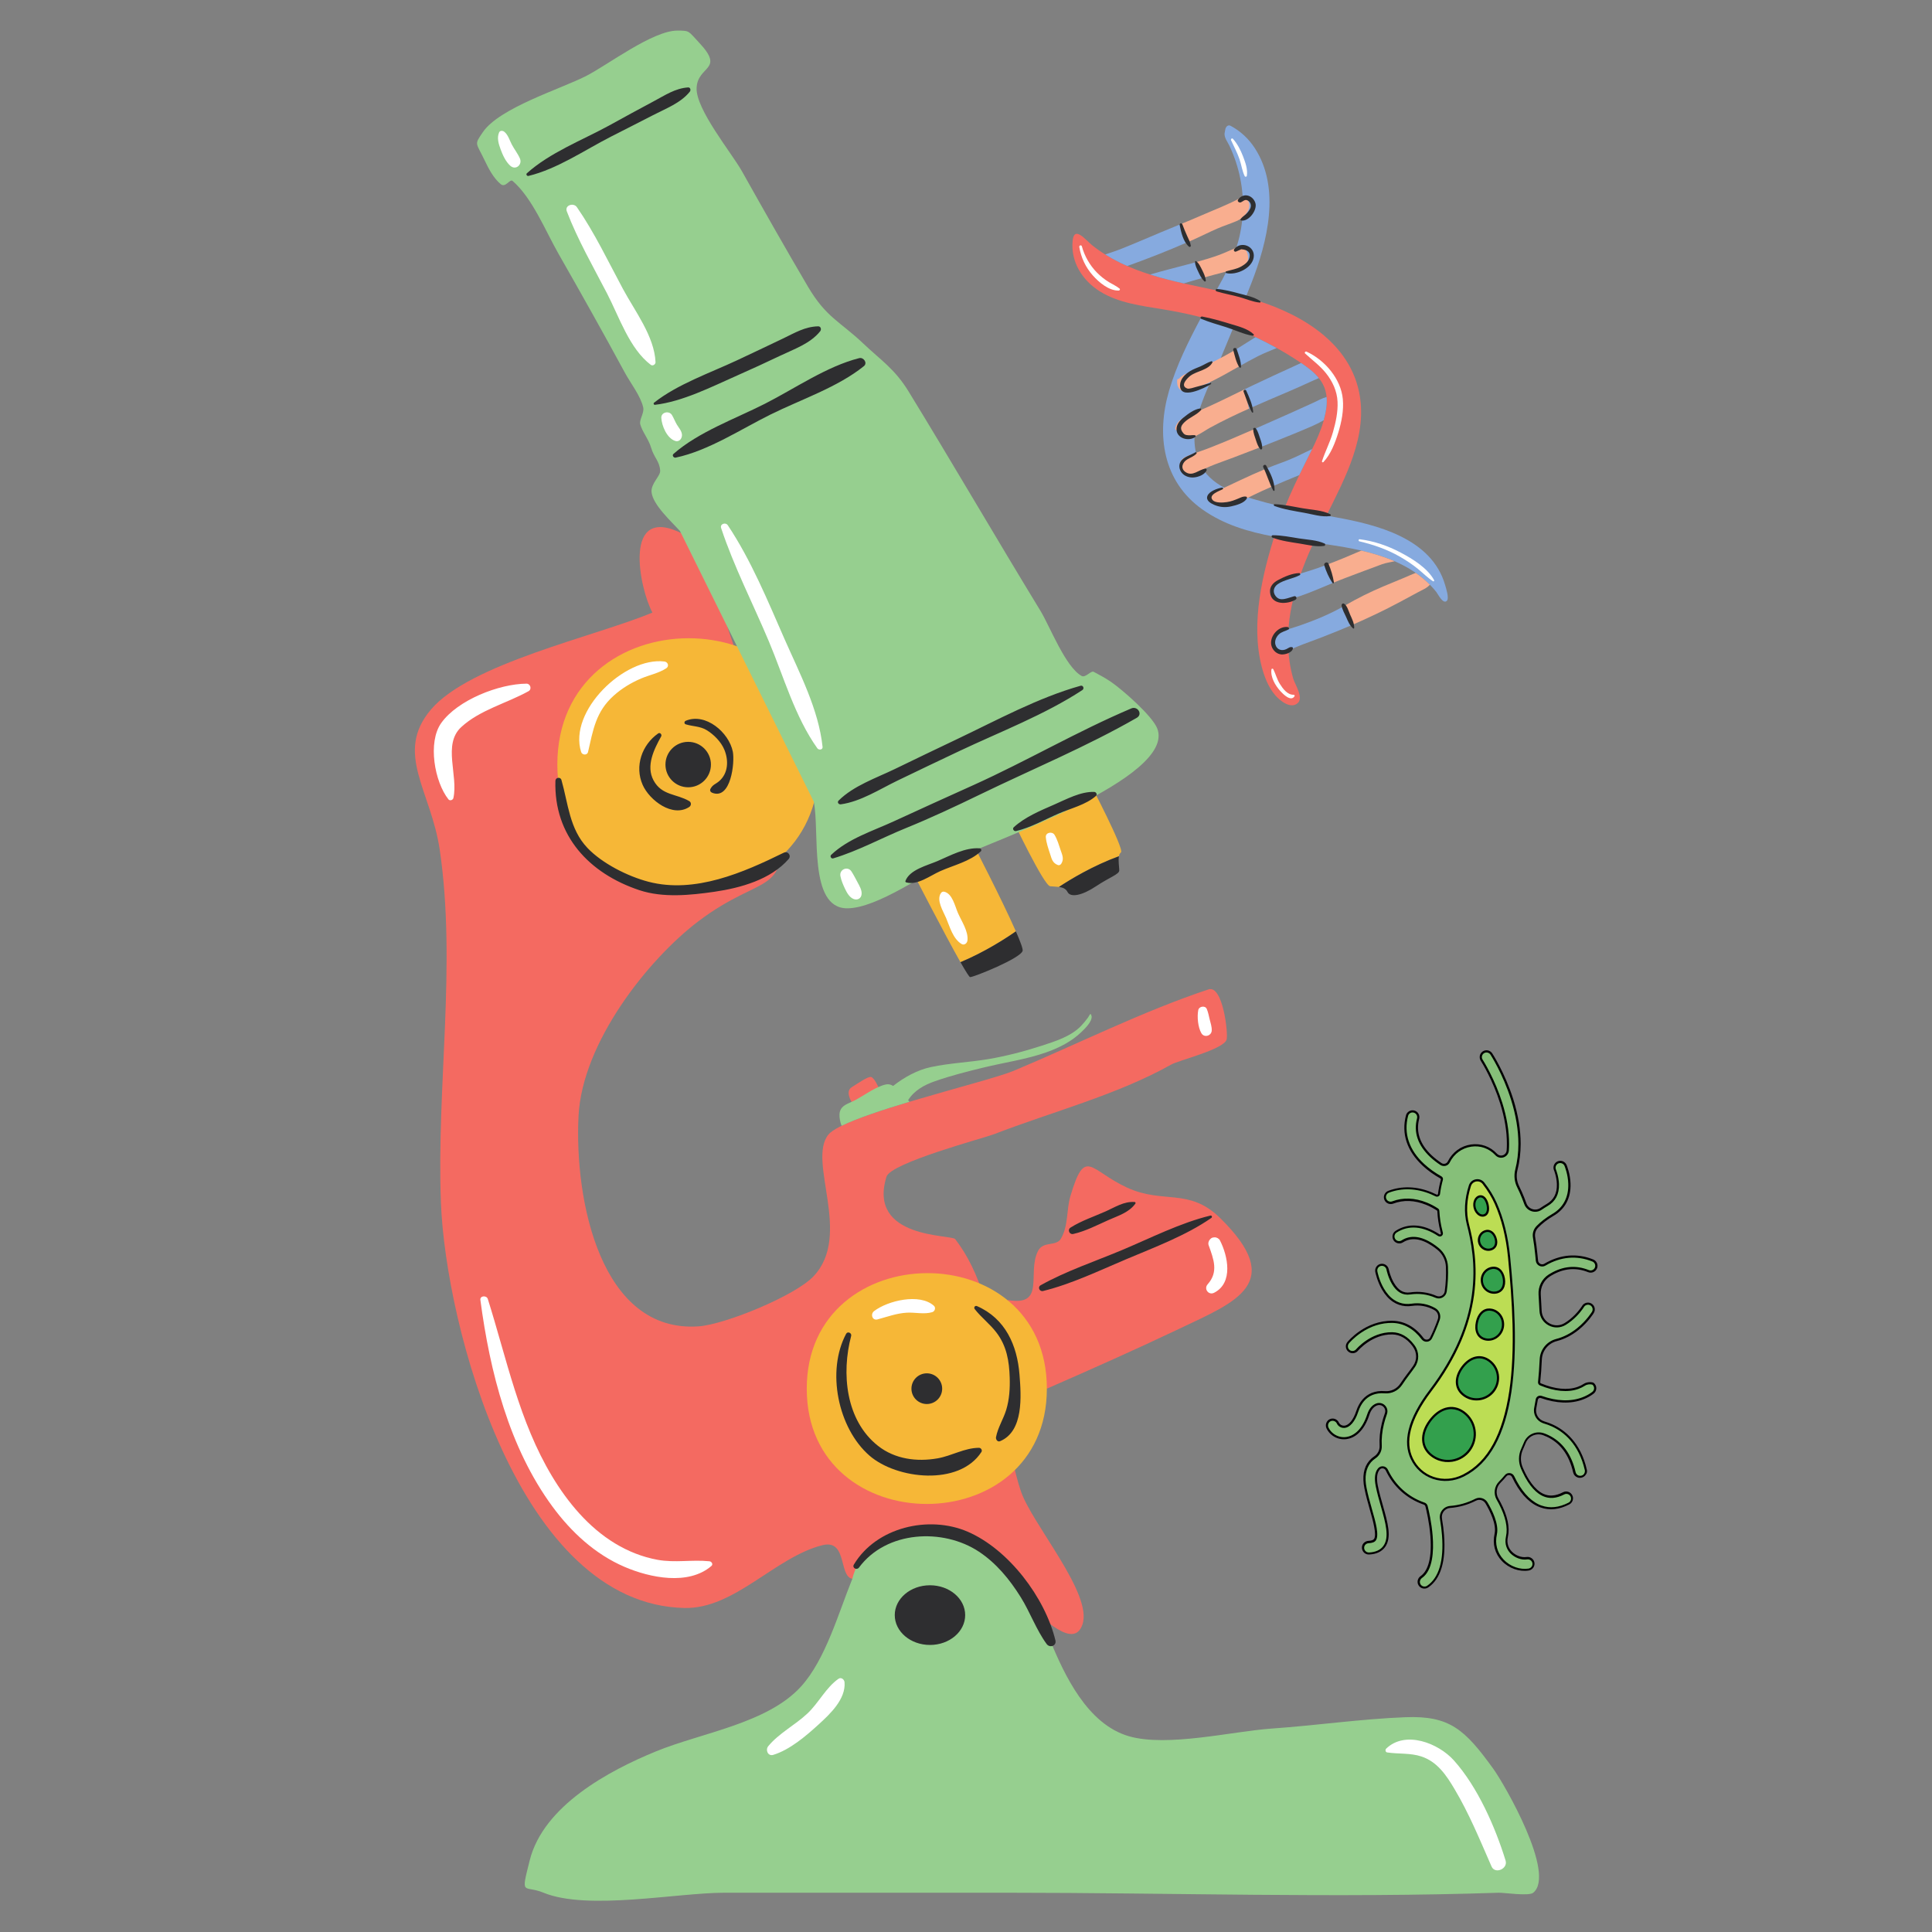 <svg version="1.0" preserveAspectRatio="xMidYMid meet" height="500" viewBox="0 0 375 375" zoomAndPan="magnify" width="500" xmlns:xlink="http://www.w3.org/1999/xlink" xmlns="http://www.w3.org/2000/svg"><rect x="0" y="0" width="375" height="375" fill="#808080" stroke="none"/><defs><clipPath id="19ec5820b6"><path clip-rule="nonzero" d="M 92.16 5.938 L 298.73 5.938 L 298.73 368.938 L 92.16 368.938 Z M 92.16 5.938"></path></clipPath><clipPath id="292c45d76e"><path clip-rule="nonzero" d="M 208 45 L 265 45 L 265 137 L 208 137 Z M 208 45"></path></clipPath><clipPath id="8ffe7312f4"><path clip-rule="nonzero" d="M 182.262 69.883 L 233.703 18.438 L 306.359 91.094 L 254.918 142.535 Z M 182.262 69.883"></path></clipPath><clipPath id="1713978ac7"><path clip-rule="nonzero" d="M 182.262 69.883 L 233.703 18.438 L 306.359 91.094 L 254.918 142.535 Z M 182.262 69.883"></path></clipPath><clipPath id="ce6f6e72dd"><path clip-rule="nonzero" d="M 182.262 69.883 L 233.703 18.438 L 306.359 91.094 L 254.918 142.535 Z M 182.262 69.883"></path></clipPath><clipPath id="99f53e41f4"><path clip-rule="nonzero" d="M 214 24 L 282 24 L 282 127 L 214 127 Z M 214 24"></path></clipPath><clipPath id="1fb6b6c2c7"><path clip-rule="nonzero" d="M 182.262 69.883 L 233.703 18.438 L 306.359 91.094 L 254.918 142.535 Z M 182.262 69.883"></path></clipPath><clipPath id="35d70a2157"><path clip-rule="nonzero" d="M 182.262 69.883 L 233.703 18.438 L 306.359 91.094 L 254.918 142.535 Z M 182.262 69.883"></path></clipPath><clipPath id="ff21a72e74"><path clip-rule="nonzero" d="M 182.262 69.883 L 233.703 18.438 L 306.359 91.094 L 254.918 142.535 Z M 182.262 69.883"></path></clipPath><clipPath id="af697578ff"><path clip-rule="nonzero" d="M 192.078 70.383 L 238.836 23.625 L 306.332 91.121 L 259.574 137.879 Z M 192.078 70.383"></path></clipPath><clipPath id="61deca5da1"><path clip-rule="nonzero" d="M 209 26 L 279 26 L 279 136 L 209 136 Z M 209 26"></path></clipPath><clipPath id="8ab47b8b8f"><path clip-rule="nonzero" d="M 182.262 69.883 L 233.703 18.438 L 306.359 91.094 L 254.918 142.535 Z M 182.262 69.883"></path></clipPath><clipPath id="b1e6aca0b6"><path clip-rule="nonzero" d="M 182.262 69.883 L 233.703 18.438 L 306.359 91.094 L 254.918 142.535 Z M 182.262 69.883"></path></clipPath><clipPath id="3903ca837c"><path clip-rule="nonzero" d="M 182.262 69.883 L 233.703 18.438 L 306.359 91.094 L 254.918 142.535 Z M 182.262 69.883"></path></clipPath><clipPath id="e2023edb30"><path clip-rule="nonzero" d="M 228 38 L 278 38 L 278 122 L 228 122 Z M 228 38"></path></clipPath><clipPath id="e2c1e2b858"><path clip-rule="nonzero" d="M 182.262 69.883 L 233.703 18.438 L 306.359 91.094 L 254.918 142.535 Z M 182.262 69.883"></path></clipPath><clipPath id="9da6cd8557"><path clip-rule="nonzero" d="M 182.262 69.883 L 233.703 18.438 L 306.359 91.094 L 254.918 142.535 Z M 182.262 69.883"></path></clipPath><clipPath id="d03bb1ccd6"><path clip-rule="nonzero" d="M 182.262 69.883 L 233.703 18.438 L 306.359 91.094 L 254.918 142.535 Z M 182.262 69.883"></path></clipPath><clipPath id="6de7df2c3b"><path clip-rule="nonzero" d="M 228 37 L 263 37 L 263 128 L 228 128 Z M 228 37"></path></clipPath><clipPath id="6f3ff815ca"><path clip-rule="nonzero" d="M 182.262 69.883 L 233.703 18.438 L 306.359 91.094 L 254.918 142.535 Z M 182.262 69.883"></path></clipPath><clipPath id="b94fa41792"><path clip-rule="nonzero" d="M 182.262 69.883 L 233.703 18.438 L 306.359 91.094 L 254.918 142.535 Z M 182.262 69.883"></path></clipPath><clipPath id="7b7e392491"><path clip-rule="nonzero" d="M 182.262 69.883 L 233.703 18.438 L 306.359 91.094 L 254.918 142.535 Z M 182.262 69.883"></path></clipPath><clipPath id="7455435430"><path clip-rule="nonzero" d="M 257 204 L 310 204 L 310 309 L 257 309 Z M 257 204"></path></clipPath><clipPath id="87577e9b11"><path clip-rule="nonzero" d="M 278.57 200.238 L 331.633 218.906 L 297.539 315.832 L 244.477 297.168 Z M 278.57 200.238"></path></clipPath><clipPath id="355d35d223"><path clip-rule="nonzero" d="M 278.57 200.238 L 331.633 218.906 L 297.539 315.832 L 244.477 297.168 Z M 278.57 200.238"></path></clipPath><clipPath id="8e2ff9b8b4"><path clip-rule="nonzero" d="M 278.57 200.238 L 331.633 218.906 L 297.539 315.832 L 244.477 297.168 Z M 278.57 200.238"></path></clipPath><clipPath id="8314c211a5"><path clip-rule="nonzero" d="M 273 229 L 294 229 L 294 288 L 273 288 Z M 273 229"></path></clipPath><clipPath id="e27a0cfb0a"><path clip-rule="nonzero" d="M 278.57 200.238 L 331.633 218.906 L 297.539 315.832 L 244.477 297.168 Z M 278.57 200.238"></path></clipPath><clipPath id="1ffb5a46c2"><path clip-rule="nonzero" d="M 278.57 200.238 L 331.633 218.906 L 297.539 315.832 L 244.477 297.168 Z M 278.57 200.238"></path></clipPath><clipPath id="9d35763c40"><path clip-rule="nonzero" d="M 278.57 200.238 L 331.633 218.906 L 297.539 315.832 L 244.477 297.168 Z M 278.57 200.238"></path></clipPath><clipPath id="360ce025a3"><path clip-rule="nonzero" d="M 276 232 L 292 232 L 292 284 L 276 284 Z M 276 232"></path></clipPath><clipPath id="a51e60be23"><path clip-rule="nonzero" d="M 278.57 200.238 L 331.633 218.906 L 297.539 315.832 L 244.477 297.168 Z M 278.57 200.238"></path></clipPath><clipPath id="fb30c48f07"><path clip-rule="nonzero" d="M 278.57 200.238 L 331.633 218.906 L 297.539 315.832 L 244.477 297.168 Z M 278.57 200.238"></path></clipPath><clipPath id="dd5929fd8f"><path clip-rule="nonzero" d="M 278.57 200.238 L 331.633 218.906 L 297.539 315.832 L 244.477 297.168 Z M 278.57 200.238"></path></clipPath><clipPath id="0a255b13ef"><path clip-rule="nonzero" d="M 257 203 L 311 203 L 311 309 L 257 309 Z M 257 203"></path></clipPath><clipPath id="b78990afec"><path clip-rule="nonzero" d="M 278.57 200.238 L 331.633 218.906 L 297.539 315.832 L 244.477 297.168 Z M 278.57 200.238"></path></clipPath><clipPath id="5be836e190"><path clip-rule="nonzero" d="M 278.57 200.238 L 331.633 218.906 L 297.539 315.832 L 244.477 297.168 Z M 278.57 200.238"></path></clipPath><clipPath id="06736b2945"><path clip-rule="nonzero" d="M 278.57 200.238 L 331.633 218.906 L 297.539 315.832 L 244.477 297.168 Z M 278.57 200.238"></path></clipPath></defs><path fill-rule="nonzero" fill-opacity="1" d="M 236.805 236.398 C 230.75 230.465 225.781 233.766 218.734 230.5 C 211.48 227.137 210.637 222.516 207.766 232.164 C 206.965 234.859 207.406 237.824 205.949 240.387 C 205.016 242.031 202.488 240.797 201.469 242.832 C 199.293 247.16 203.07 253.641 195.574 252.328 L 203.195 269.539 C 211.863 265.75 220.516 261.902 229.059 257.836 C 239.941 252.66 249.711 249.047 236.805 236.398 Z M 185.406 240.512 C 184.695 239.59 168.344 240.508 172.062 228.41 C 172.902 225.688 191.008 220.895 192.91 220.16 C 204.07 215.836 216.863 212.523 227.324 206.633 C 228.844 205.781 237.461 203.707 238.078 201.797 C 238.434 200.699 237.375 191.105 234.559 192.043 C 221.688 196.328 209.211 202.629 196.707 207.863 C 191.469 210.055 163.848 216.422 160.781 220.238 C 156.625 225.41 165.523 239.742 157.879 247.754 C 154.234 251.57 140.695 257.07 135.637 257.441 C 116.594 258.816 111.465 232.965 112.293 216.617 C 113.016 202.305 125.793 186.273 135.41 178.93 C 148.512 168.934 153.434 174.598 150.988 157.727 C 149.387 146.699 145.414 133.91 141.766 123.387 C 140.336 119.27 136.531 105.727 132.727 103.723 C 120.547 97.32 124.172 114.43 126.637 118.898 C 115.688 123.5 91.195 128.762 83.613 137.758 C 76.508 146.191 83.672 153.469 85.363 165.008 C 88.617 187.266 84.723 210.895 85.578 233.359 C 86.492 257.387 100.684 311.465 132.875 312.109 C 142.609 312.309 150.453 302.227 159.621 299.922 C 164.871 298.602 162.461 307.125 166.125 306.43 C 171.16 305.465 173.16 297.305 180.508 296.992 C 189.145 296.629 206.91 324.406 210.094 315.34 C 212.199 309.355 200.23 295.734 198.129 289.371 C 193.316 274.824 195.34 253.398 185.406 240.512 Z M 165.312 213.898 C 165.312 213.898 163.98 211.867 165.312 211.031 C 166.648 210.195 168.387 208.973 169.031 209.035 C 169.676 209.102 170.488 211 170.488 211 C 170.488 211 172.082 213.863 165.312 213.898" fill="#f46a61"></path><path fill-rule="nonzero" fill-opacity="1" d="M 156.59 269.539 C 156.59 299.375 203.195 299.375 203.195 269.539 C 203.195 239.406 156.59 239.875 156.59 269.539 Z M 211.395 151.691 L 196.598 159.207 C 196.598 159.207 202.617 171.898 203.84 172.023 C 204.383 172.082 204.988 172.082 205.543 172.156 C 207.805 170.664 212.145 168.035 217.184 166.195 C 217.246 165.867 217.363 165.602 217.574 165.461 C 218.348 164.945 211.395 151.691 211.395 151.691 Z M 197.18 180.777 C 194.516 174.695 188.754 163.582 188.754 163.582 L 177.199 169.367 C 177.199 169.367 183.242 181.156 186.426 186.762 C 191.223 184.75 195.246 182.133 197.18 180.777 Z M 158.977 148.402 C 158.977 181.055 108.18 180.973 108.18 148.402 C 108.18 115.871 158.977 115.547 158.977 148.402" fill="#f6b737"></path><g clip-path="url(#19ec5820b6)"><path fill-rule="nonzero" fill-opacity="1" d="M 121.309 72.379 C 122.383 74.363 124.352 76.859 124.848 79.086 C 125.086 80.152 124.035 81.484 124.273 82.359 C 124.648 83.766 125.918 85.312 126.367 86.855 C 126.949 88.867 128 89.441 128.141 91.34 C 128.219 92.398 126.305 93.848 126.469 95.527 C 126.711 98 130.383 101.289 131.992 103.086 L 157.945 155.574 C 159.164 161.258 156.805 176.328 164.457 176.305 C 170.293 176.289 179.758 169.375 184.887 166.906 C 191.879 163.543 228.465 150.953 224.602 141.352 C 223.605 138.895 217.898 133.918 215.715 132.402 C 214.305 131.426 213.238 130.934 212.27 130.395 C 211.781 130.125 210.684 131.598 209.965 131.211 C 206.824 129.523 203.746 121.504 201.973 118.598 C 193.344 104.445 185.016 90.121 176.359 75.988 C 173.668 71.594 170.969 69.918 167.598 66.711 C 163.031 62.371 160.367 61.656 156.82 55.633 C 152.449 48.211 148.203 40.707 143.984 33.195 C 142.027 29.711 135.012 21.188 135.211 17.047 C 135.418 12.684 140.77 13.668 135.691 8.27 C 133.574 6.016 133.918 5.941 131.504 5.938 C 126.684 5.922 117.934 12.633 113.715 14.777 C 108.742 17.305 96.949 20.922 93.723 25.648 C 91.984 28.195 92.379 27.562 94.105 31.199 C 94.863 32.797 95.82 34.609 97.188 35.742 C 98.148 36.531 98.945 34.645 99.5 35.125 C 103.352 38.465 105.867 44.816 108.449 49.336 C 112.812 56.973 117.121 64.648 121.309 72.379 Z M 289.836 343.305 C 284.324 335.688 281.398 332.969 272.742 333.312 C 264.125 333.648 255.426 334.918 246.809 335.516 C 239.234 336.043 226.602 339.16 219.125 337.004 C 211.105 334.684 206.641 325.277 203.715 318.094 C 200.379 309.906 196.703 301.277 187.59 298.055 C 179.918 295.336 167.586 297.344 165.422 306.488 C 162.758 313.035 160.27 322.055 155.496 327.332 C 148.984 334.531 136.137 336.328 127.332 339.938 C 118.176 343.691 105.488 350.48 102.82 361.086 C 101.012 368.281 101.621 365.777 105.512 367.379 C 114.043 370.887 131.449 367.379 140.559 367.379 C 158.918 367.379 177.281 367.379 195.641 367.379 C 227.34 367.379 259.234 368.438 290.914 367.379 C 291.922 367.348 296.746 368.086 297.605 367.379 C 302.043 363.727 292.051 346.367 289.836 343.305 Z M 176.266 213.535 C 176.355 213.641 176.441 213.75 176.531 213.855 C 171.289 215.426 166.328 217.066 163.352 218.523 C 163.086 217.809 162.914 217.035 162.945 216.293 C 163.035 214.457 164.766 214.223 166.109 213.48 C 167.738 212.582 169.281 211.445 171.02 210.773 C 171.609 210.543 172.301 210.324 172.914 210.562 C 173.066 210.617 173.211 210.695 173.352 210.781 C 175.492 209.105 178.004 207.699 180.676 207.121 C 184.359 206.332 188.164 206.195 191.875 205.566 C 195.328 204.977 198.77 204.086 202.098 203.004 C 204.711 202.152 207.891 201.184 209.836 199.125 C 210.332 198.602 210.805 198.039 211.219 197.453 C 211.254 197.402 211.566 196.816 211.641 196.816 C 211.77 196.812 211.875 197.184 211.887 197.293 C 211.969 198.336 210.547 199.691 209.898 200.316 C 208 202.148 205.57 203.383 203.098 204.254 C 199.184 205.637 194.973 206.219 190.945 207.199 C 187.77 207.969 184.582 208.777 181.496 209.855 C 179.406 210.586 177.492 211.613 176.266 213.535" fill="#96cf8f"></path></g><path fill-rule="nonzero" fill-opacity="1" d="M 187.848 297.312 C 180.312 294.047 170.09 296.414 165.734 303.684 C 165.348 304.332 166.297 304.84 166.723 304.266 C 172.047 297.078 183.035 296.562 190.012 301.18 C 193.387 303.414 195.984 306.582 198.109 309.988 C 199.945 312.926 201.121 316.324 203.156 319.105 C 203.758 319.926 205.121 319.469 204.855 318.387 C 202.832 310.059 195.793 300.758 187.848 297.312 Z M 126.711 22.375 C 129.191 21.082 132.125 20.012 133.891 17.793 C 134.125 17.504 134.012 16.934 133.547 16.969 C 131.027 17.152 129.113 18.477 126.887 19.656 C 123.961 21.199 121.07 22.809 118.168 24.395 C 112.941 27.242 106.723 29.625 102.273 33.629 C 102.035 33.844 102.289 34.215 102.578 34.148 C 108.195 32.781 113.438 29.156 118.543 26.543 C 121.266 25.148 123.996 23.785 126.711 22.375 Z M 127.105 78.578 C 132.484 77.957 138.137 75.07 143.074 72.887 C 145.848 71.656 148.605 70.402 151.34 69.09 C 154.078 67.773 157.262 66.719 159.195 64.297 C 159.477 63.941 159.328 63.328 158.801 63.34 C 156.23 63.402 154.273 64.609 151.98 65.707 C 149.023 67.125 146.055 68.527 143.086 69.922 C 137.852 72.379 131.469 74.578 126.938 78.176 C 126.781 78.301 126.906 78.602 127.105 78.578 Z M 130.73 88.098 C 130.383 88.402 130.762 88.906 131.152 88.824 C 137.516 87.484 143.824 83.293 149.625 80.426 C 155.477 77.535 162.598 75.164 167.68 71.066 C 168.441 70.453 167.609 69.297 166.773 69.512 C 160.445 71.113 154.25 75.441 148.434 78.387 C 142.68 81.301 135.598 83.828 130.73 88.098 Z M 190.125 154.258 C 200.234 149.348 210.922 144.918 220.652 139.324 C 221.863 138.625 220.801 136.984 219.586 137.504 C 209.203 141.906 199.312 147.699 189.012 152.355 C 183.852 154.684 178.688 157.016 173.547 159.391 C 169.48 161.273 164.617 162.777 161.332 165.926 C 161.035 166.203 161.34 166.723 161.727 166.609 C 166.523 165.176 171.145 162.641 175.793 160.75 C 180.645 158.777 185.414 156.543 190.125 154.258 Z M 163.195 156.121 C 167.066 155.586 170.734 153.188 174.215 151.508 C 178.219 149.574 182.227 147.66 186.246 145.762 C 194.172 142.016 202.762 138.738 210.086 133.941 C 210.512 133.668 210.254 132.961 209.734 133.105 C 201.473 135.426 193.539 139.77 185.797 143.449 C 181.785 145.355 177.781 147.281 173.785 149.219 C 170.094 151.012 165.707 152.48 162.77 155.395 C 162.434 155.73 162.793 156.176 163.195 156.121 Z M 212.719 154.496 C 213.031 154.219 212.77 153.727 212.395 153.711 C 209.781 153.609 206.996 155.129 204.633 156.164 C 201.934 157.344 198.965 158.566 196.777 160.562 C 196.434 160.875 196.797 161.402 197.211 161.309 C 200.074 160.637 202.812 159.062 205.504 157.902 C 207.855 156.891 210.773 156.207 212.719 154.496 Z M 190.125 164.656 C 187.332 164.465 184.469 166.062 181.957 167.137 C 179.938 168 176.555 168.801 175.738 171.008 C 175.699 171.117 175.785 171.238 175.887 171.266 C 178.043 171.914 180.559 169.945 182.504 169.086 C 185.051 167.953 188.305 167.199 190.371 165.25 C 190.605 165.027 190.414 164.676 190.125 164.656 Z M 152.121 165.512 C 144.297 169.359 134.883 173.492 125.883 171.152 C 121.867 170.105 116.895 167.605 114.016 164.578 C 110.535 160.918 110.285 155.98 108.977 151.395 C 108.789 150.742 107.824 150.883 107.805 151.551 C 107.484 162.199 114.344 169.531 124.086 172.777 C 128.668 174.309 134 173.766 138.695 173.086 C 143.734 172.352 149.613 170.719 153.07 166.742 C 153.656 166.066 152.934 165.117 152.121 165.512 Z M 138.215 153.867 C 141.871 155.359 142.656 147.973 142.238 145.891 C 141.492 142.168 136.969 138.289 133.109 139.898 C 132.793 140.027 132.742 140.477 133.109 140.594 C 134.465 141.012 135.863 140.941 137.125 141.695 C 138.566 142.562 139.969 143.992 140.602 145.531 C 141.445 147.574 141.367 150.078 139.602 151.609 C 138.887 152.23 138.363 152.258 137.906 153.102 C 137.73 153.422 137.902 153.738 138.215 153.867 Z M 127.758 142.355 C 124.602 144.555 123.133 148.711 124.742 152.348 C 126.062 155.332 130.551 158.758 133.785 156.629 C 134.191 156.359 134.227 155.754 133.785 155.496 C 131.297 154.031 128.445 154.441 126.848 151.461 C 125.34 148.648 126.941 145.445 128.336 142.93 C 128.527 142.586 128.121 142.102 127.758 142.355 Z M 193.324 278.957 C 193.246 279.371 193.613 279.941 194.105 279.738 C 198.73 277.809 198.211 270.93 197.883 266.809 C 197.434 261.117 195.164 255.957 189.652 253.52 C 189.254 253.344 188.938 253.762 189.199 254.102 C 190.469 255.734 192.129 256.969 193.391 258.621 C 195.402 261.246 195.883 264.168 195.984 267.402 C 196.047 269.488 195.922 271.633 195.309 273.641 C 194.75 275.48 193.684 277.066 193.324 278.957 Z M 168.777 282.547 C 174.047 287.125 186.168 288.496 190.488 281.836 C 190.719 281.488 190.418 281.016 190.016 281.02 C 187.223 281.027 184.723 282.586 181.973 283.066 C 177.945 283.77 173.711 283.223 170.438 280.652 C 164.129 275.684 163.293 266.547 165.211 259.301 C 165.359 258.73 164.527 258.348 164.234 258.891 C 160.367 266.109 162.641 277.215 168.777 282.547 Z M 234.934 235.945 C 229.082 237.363 223.305 240.316 217.754 242.648 C 212.512 244.848 206.941 246.695 201.977 249.473 C 201.363 249.816 201.781 250.746 202.445 250.586 C 207.965 249.23 213.289 246.656 218.516 244.449 C 223.992 242.133 230.238 239.805 235.121 236.398 C 235.352 236.242 235.215 235.875 234.934 235.945 Z M 208.328 239.512 C 210.668 238.984 212.914 237.812 215.094 236.836 C 217.023 235.973 219.125 235.371 220.387 233.605 C 220.48 233.473 220.352 233.312 220.215 233.305 C 218.152 233.172 216.469 234.293 214.633 235.117 C 212.363 236.129 209.906 236.938 207.801 238.266 C 207.141 238.68 207.566 239.684 208.328 239.512 Z M 179.895 266.562 C 178.246 266.562 176.91 267.895 176.91 269.539 C 176.91 271.188 178.246 272.52 179.895 272.52 C 181.539 272.52 182.875 271.188 182.875 269.539 C 182.875 267.895 181.539 266.562 179.895 266.562 Z M 137.992 148.402 C 137.992 145.969 136.016 143.992 133.578 143.992 C 131.141 143.992 129.164 145.969 129.164 148.402 C 129.164 150.84 131.141 152.812 133.578 152.812 C 136.016 152.812 137.992 150.84 137.992 148.402 Z M 207.195 173.117 C 207.773 174.277 210.031 173.828 212.738 172.023 C 215.445 170.223 217.25 169.707 217.25 168.938 C 217.25 168.375 217.016 167.062 217.184 166.195 C 212.145 168.035 207.805 170.664 205.543 172.156 C 206.246 172.254 206.871 172.477 207.195 173.117 Z M 198.492 184.555 C 198.586 184.199 198.047 182.75 197.18 180.777 C 195.246 182.133 191.223 184.75 186.426 186.762 C 187.422 188.508 188.137 189.66 188.305 189.66 C 189.016 189.66 198.105 186.016 198.492 184.555 Z M 187.34 313.492 C 187.34 316.691 184.281 319.285 180.508 319.285 C 176.734 319.285 173.672 316.691 173.672 313.492 C 173.672 310.293 176.734 307.699 180.508 307.699 C 184.281 307.699 187.34 310.293 187.34 313.492" fill="#2e2e30"></path><path fill-rule="nonzero" fill-opacity="1" d="M 292.234 361.137 C 290.223 354.609 286.812 346.852 282.211 341.707 C 279.195 338.336 272.773 335.812 269.047 339.418 C 268.836 339.625 268.91 340.094 269.242 340.145 C 271.449 340.48 273.75 340.219 275.891 340.93 C 278.984 341.957 280.719 344.559 282.301 347.219 C 285.18 352.047 287.254 357.152 289.508 362.285 C 290.188 363.84 292.723 362.734 292.234 361.137 Z M 204.684 162.043 C 204.246 161.324 202.906 161.566 202.992 162.5 C 203.094 163.629 203.477 164.68 203.82 165.75 C 204.152 166.766 204.293 167.504 205.352 167.914 C 205.586 168.004 205.859 167.852 205.984 167.656 C 206.578 166.73 206.184 165.957 205.863 165 C 205.527 164 205.23 162.953 204.684 162.043 Z M 183.277 173.082 C 183.02 173.02 182.781 173.129 182.633 173.348 C 181.699 174.719 183.059 176.82 183.629 178.164 C 184.359 179.887 184.949 182.168 186.605 183.211 C 187.152 183.559 187.723 183.094 187.785 182.535 C 187.977 180.727 186.629 178.812 185.93 177.195 C 185.348 175.863 184.867 173.453 183.277 173.082 Z M 235.199 200.004 C 235.223 199.281 234.973 198.551 234.797 197.855 C 234.625 197.172 234.512 196.477 234.23 195.828 C 233.922 195.121 232.734 195.32 232.586 196.043 C 232.324 197.332 232.52 199.398 233.188 200.547 C 233.738 201.492 235.168 201.059 235.199 200.004 Z M 235.75 240.168 C 235.352 240.188 235.18 240.238 234.898 240.52 C 234.613 240.801 234.449 241.293 234.594 241.688 C 235.57 244.414 236.555 246.871 234.402 249.285 C 233.613 250.172 234.594 251.469 235.664 250.922 C 239.441 248.992 238.324 243.746 236.789 240.758 C 236.605 240.406 236.148 240.145 235.75 240.168 Z M 169.656 254.488 C 168.91 255.059 169.293 256.375 170.332 256.094 C 172.242 255.582 174.035 254.902 176.031 254.789 C 177.648 254.703 179.383 255.156 180.938 254.691 C 181.453 254.543 181.695 253.836 181.27 253.449 C 178.5 250.961 172.309 252.449 169.656 254.488 Z M 112.797 145.957 C 112.996 146.582 113.977 146.652 114.137 145.957 C 115.129 141.695 115.621 138.152 119.125 135.02 C 120.703 133.605 122.496 132.523 124.441 131.695 C 126.074 131 127.824 130.684 129.32 129.715 C 129.945 129.305 129.641 128.48 128.961 128.398 C 121.238 127.445 110.273 138.027 112.797 145.957 Z M 165.277 169.16 C 164.547 168.016 162.859 168.762 163.125 170.066 C 163.297 170.918 163.645 171.73 164.02 172.52 C 164.371 173.254 164.848 174.133 165.629 174.473 C 166.391 174.801 167.172 174.414 167.238 173.547 C 167.301 172.734 166.828 171.969 166.457 171.27 C 166.078 170.562 165.711 169.836 165.277 169.16 Z M 131.051 85.582 C 131.906 85.867 132.465 85.012 132.359 84.273 C 132.258 83.551 131.734 83.008 131.371 82.402 C 131.016 81.805 130.785 81.148 130.426 80.559 C 129.883 79.656 128.305 79.984 128.363 81.113 C 128.445 82.672 129.457 85.059 131.051 85.582 Z M 99.055 32.18 C 100.105 33.117 101.438 31.961 100.91 30.75 C 100.508 29.82 99.82 28.961 99.34 28.047 C 98.914 27.23 98.621 26.168 97.887 25.578 C 97.602 25.348 97.055 25.285 96.875 25.707 C 96.414 26.762 96.781 27.926 97.16 28.965 C 97.562 30.07 98.164 31.395 99.055 32.18 Z M 117.84 56.984 C 120.176 61.492 122.184 67.691 126.324 70.82 C 126.691 71.102 127.258 70.723 127.238 70.297 C 127.02 65.285 123.219 60.379 120.906 56.07 C 118.051 50.758 115.41 45.176 111.973 40.207 C 111.332 39.285 109.559 39.824 110.02 41.031 C 112.129 46.547 115.129 51.75 117.84 56.984 Z M 158.645 145.242 C 158.922 145.633 159.723 145.562 159.66 144.965 C 158.895 137.703 155.195 130.66 152.277 124.039 C 149 116.578 145.797 108.746 141.262 101.945 C 140.84 101.312 139.703 101.691 139.969 102.488 C 142.465 110.02 146.168 117.195 149.242 124.504 C 152.117 131.336 154.309 139.172 158.645 145.242 Z M 162.75 325.852 C 160.309 327.559 158.906 330.535 156.727 332.582 C 154.359 334.812 151.168 336.434 149.113 338.938 C 148.523 339.66 149.051 340.938 150.094 340.617 C 153.309 339.633 156.418 336.969 158.875 334.73 C 161.102 332.707 164.191 329.797 163.926 326.527 C 163.883 325.988 163.277 325.48 162.75 325.852 Z M 137.707 303.043 C 134.305 302.691 131.027 303.379 127.613 302.754 C 124.684 302.215 121.902 301.109 119.363 299.566 C 114.223 296.445 110.223 291.645 107.152 286.539 C 100.758 275.902 98.371 263.82 94.684 252.133 C 94.449 251.387 93.129 251.469 93.242 252.328 C 95.086 266.219 98.793 280.953 107.23 292.422 C 110.883 297.383 115.516 301.68 121.234 304.133 C 126.18 306.254 133.621 307.789 138.086 303.953 C 138.473 303.617 138.125 303.086 137.707 303.043 Z M 89.527 141.125 C 85.871 144.488 88.988 150.539 88 154.906 C 87.914 155.297 87.312 155.492 87.047 155.16 C 84.348 151.77 82.969 144.086 85.648 140.328 C 88.84 135.852 96.887 132.73 102.199 132.699 C 102.965 132.695 103.273 133.777 102.594 134.156 C 98.352 136.516 93.168 137.777 89.527 141.125" fill="#ffffff"></path><g clip-path="url(#292c45d76e)"><g clip-path="url(#8ffe7312f4)"><g clip-path="url(#1713978ac7)"><g clip-path="url(#ce6f6e72dd)"><path fill-rule="nonzero" fill-opacity="1" d="M 242.117 57.789 C 233.895 55.547 225.172 54.785 217.426 51 C 215.492 50.055 213.645 48.938 211.965 47.582 C 210.719 46.578 208.477 43.672 208.191 46.785 C 207.816 50.844 210.082 54.426 213.473 56.547 C 217.152 58.852 221.633 59.359 225.82 60.055 C 230.328 60.805 234.699 61.805 238.977 63.434 C 243.309 65.082 247.484 67.18 251.383 69.691 C 255.105 72.082 258.043 74.191 257.457 79.023 C 256.977 82.957 254.996 86.539 253.262 90.027 C 251.883 92.801 250.555 95.59 249.391 98.445 C 250.93 98.797 252.477 99.125 254.016 99.438 C 255.16 99.672 256.309 99.883 257.465 100.086 C 261.117 92.695 265.629 84.426 263.75 75.875 C 261.523 65.75 251.316 60.297 242.117 57.789 Z M 254.953 105.293 C 254.957 105.297 254.961 105.297 254.969 105.297 C 252.078 111.637 249.781 118.258 250.027 125.352 C 250.105 127.484 250.414 129.613 250.996 131.668 C 251.34 132.863 253.059 135.379 251.914 136.445 C 250.551 137.719 248.457 136.016 247.559 134.988 C 246.176 133.398 245.391 131.328 244.875 129.312 C 242.746 120.949 245.02 111.359 247.59 103.352 L 247.348 104.141 C 249.195 104.488 251.039 104.762 252.832 105.008 C 253.527 105.102 254.234 105.199 254.953 105.293" fill="#f46a61"></path></g></g></g></g><g clip-path="url(#99f53e41f4)"><g clip-path="url(#1fb6b6c2c7)"><g clip-path="url(#35d70a2157)"><g clip-path="url(#ff21a72e74)"><g clip-path="url(#af697578ff)"><path fill-rule="nonzero" fill-opacity="1" d="M 248.438 122.773 C 248.07 122.949 247.793 123.148 247.621 123.402 C 247.52 123.254 247.234 123.289 247.227 123.516 C 247.184 124.789 247.484 126.438 249.113 126.344 C 250.301 126.277 251.633 125.539 252.742 125.129 C 254.055 124.648 255.359 124.16 256.66 123.66 C 258.594 122.914 260.523 122.129 262.438 121.305 C 261.941 120.066 261.43 118.84 260.902 117.617 C 258.188 119.172 255.32 120.355 252.367 121.387 C 251.074 121.84 249.672 122.184 248.438 122.773 Z M 251.484 111.621 C 250.148 112.031 248.383 112.383 247.293 113.324 C 245.957 114.477 246.531 116.555 248.031 116.539 C 248.004 116.672 248.133 116.836 248.301 116.805 C 251.988 116.094 255.406 114.516 258.859 113.09 C 258.328 111.961 257.785 110.844 257.227 109.73 C 256.988 109.82 256.746 109.914 256.504 110 C 254.848 110.602 253.168 111.105 251.484 111.621 Z M 230.582 51.305 C 228.137 51.957 225.664 52.57 223.23 53.285 C 225.375 53.969 227.566 54.516 229.773 55.012 C 230.988 54.641 232.211 54.281 233.438 53.938 C 232.973 52.934 232.555 51.91 232.156 50.879 C 231.633 51.02 231.109 51.164 230.582 51.305 Z M 218.801 51.633 C 222.703 50.238 226.574 48.719 230.363 47.07 C 229.953 45.887 229.527 44.711 229.059 43.551 C 227.855 44.043 226.652 44.531 225.453 45.035 C 222.887 46.113 220.332 47.223 217.746 48.254 C 216.691 48.676 215.602 49.031 214.516 49.391 C 215.457 49.977 216.43 50.512 217.426 51 C 217.883 51.223 218.34 51.434 218.801 51.633 Z M 253.262 90.027 C 253.734 89.078 254.223 88.121 254.699 87.152 C 252.762 88.082 250.879 89.051 248.844 89.773 C 247.809 90.141 246.781 90.543 245.762 90.965 C 246.145 92.129 246.504 93.301 246.781 94.488 C 248.574 93.707 250.383 92.969 252.188 92.215 C 252.543 91.484 252.898 90.758 253.262 90.027 Z M 250.82 80.027 C 248.348 81.125 245.875 82.234 243.391 83.32 C 243.703 84.52 244.035 85.711 244.406 86.891 C 245.426 86.492 246.445 86.094 247.461 85.688 C 249.938 84.691 252.426 83.703 254.867 82.625 C 255.578 82.312 256.262 81.953 256.938 81.57 C 257.168 80.734 257.352 79.887 257.457 79.023 C 257.543 78.309 257.551 77.656 257.492 77.051 C 256.625 77.289 255.773 77.773 254.98 78.141 C 253.594 78.773 252.211 79.41 250.82 80.027 Z M 251.219 71.062 C 248.57 72.262 245.93 73.484 243.305 74.73 C 242.719 75.008 242.137 75.293 241.555 75.574 C 241.848 76.82 242.133 78.07 242.418 79.32 C 245.07 78.133 247.75 77.012 250.422 75.863 C 251.652 75.336 252.875 74.793 254.09 74.227 C 254.691 73.941 255.344 73.676 255.988 73.387 C 255.105 72.285 253.906 71.363 252.543 70.449 C 252.102 70.656 251.66 70.867 251.219 71.062 Z M 240.449 71.156 C 241.684 70.461 242.922 69.773 244.184 69.129 C 245.355 68.535 246.594 68.074 247.801 67.551 C 246.453 66.801 245.086 66.094 243.691 65.438 C 242.293 66.297 240.93 67.215 239.52 68.051 C 239.855 69.078 240.164 70.113 240.449 71.156 Z M 257.465 100.082 C 257.465 100.082 257.465 100.086 257.465 100.086 C 256.309 99.883 255.16 99.672 254.016 99.438 C 253.816 99.398 253.613 99.355 253.414 99.312 C 250.027 98.637 246.656 97.867 243.344 96.887 C 238.953 95.59 234.117 93.738 232.473 89.023 C 230.273 82.727 234.34 75.848 236.695 70.109 C 237.586 67.938 238.492 65.77 239.391 63.598 C 239.254 63.543 239.117 63.484 238.977 63.434 C 237.059 62.703 235.117 62.098 233.156 61.586 C 233.125 61.645 233.094 61.699 233.066 61.758 C 230.676 66.254 228.352 70.918 226.918 75.824 C 224.406 84.406 225.684 93.438 233.402 98.895 C 237.57 101.844 242.375 103.25 247.336 104.16 C 247.418 103.891 247.504 103.621 247.59 103.352 L 247.348 104.141 C 249.195 104.488 251.039 104.762 252.832 105.008 C 253.527 105.102 254.234 105.199 254.953 105.293 C 254.957 105.297 254.961 105.297 254.969 105.297 C 254.969 105.297 254.965 105.301 254.965 105.301 C 256.855 105.555 258.73 105.812 260.566 106.133 C 265.086 106.922 269.68 108.062 273.648 110.453 C 275.594 111.625 277.355 113.105 278.773 114.883 C 279.098 115.285 280.102 117.383 280.84 116.613 C 281.324 116.105 280.664 114.137 280.504 113.574 C 277.887 104.434 267.145 101.805 259.039 100.363 C 258.516 100.273 257.988 100.176 257.465 100.082 Z M 243.551 28.742 C 248.625 36.559 246 46.973 242.895 54.945 C 242.535 55.867 242.168 56.785 241.801 57.703 C 239.918 57.199 238.008 56.77 236.094 56.359 C 237.672 53.555 239.164 50.707 240.113 47.629 C 241.41 43.418 241.594 38.887 240.719 34.566 C 240.281 32.406 239.578 30.297 238.633 28.301 C 238.25 27.496 237.637 26.77 237.684 25.906 C 237.688 25.883 237.848 24.961 237.91 24.836 C 238.086 24.48 238.43 24.188 238.871 24.426 C 240.773 25.441 242.375 26.934 243.551 28.742" fill="#86aadf"></path></g></g></g></g></g><g clip-path="url(#61deca5da1)"><g clip-path="url(#8ab47b8b8f)"><g clip-path="url(#b1e6aca0b6)"><g clip-path="url(#3903ca837c)"><path fill-rule="nonzero" fill-opacity="1" d="M 246.785 129.93 C 246.578 131.449 247.531 133.062 248.527 134.156 C 249.051 134.727 250.562 136.266 251.266 135.145 C 251.344 135.02 251.238 134.848 251.094 134.852 C 249.883 134.883 249.02 133.695 248.426 132.758 C 247.852 131.852 247.617 130.828 247.141 129.883 C 247.07 129.742 246.809 129.758 246.785 129.93 Z M 263.906 104.668 C 263.672 104.641 263.629 105.02 263.855 105.074 C 266.582 105.715 269.227 106.633 271.668 108.023 C 272.891 108.719 274.066 109.5 275.16 110.379 C 276.168 111.188 277.062 112.121 278.152 112.824 C 278.285 112.91 278.434 112.742 278.363 112.613 C 277.074 110.254 274.211 108.492 271.898 107.27 C 269.402 105.945 266.711 105.02 263.906 104.668 Z M 253.332 68.621 C 254.699 69.883 256.191 70.957 257.363 72.426 C 258.648 74.035 259.523 75.906 259.617 77.984 C 259.707 79.961 259.27 81.973 258.73 83.863 C 258.172 85.82 257.215 87.613 256.594 89.539 C 256.547 89.691 256.758 89.809 256.867 89.695 C 258.309 88.164 259.152 85.938 259.766 83.953 C 260.398 81.895 260.844 79.629 260.641 77.465 C 260.273 73.523 257.148 69.883 253.609 68.258 C 253.387 68.152 253.129 68.43 253.332 68.621 Z M 238.949 27.219 C 239.504 28.438 240.137 29.605 240.578 30.875 C 240.957 31.961 241.09 33.156 241.598 34.195 C 241.68 34.363 241.977 34.332 242.008 34.141 C 242.215 32.863 241.723 31.52 241.27 30.34 C 240.797 29.117 240.188 27.926 239.312 26.945 C 239.129 26.738 238.848 26.996 238.949 27.219 Z M 217.152 56.398 C 215.25 56.457 213.301 54.805 212.113 53.461 C 210.707 51.867 209.84 50.027 209.488 47.941 C 209.434 47.617 209.902 47.484 209.992 47.812 C 210.5 49.699 211.535 51.496 212.902 52.895 C 213.609 53.613 214.395 54.242 215.254 54.766 C 215.938 55.184 216.684 55.504 217.309 56.016 C 217.469 56.145 217.328 56.391 217.152 56.398" fill="#ffffff"></path></g></g></g></g><g clip-path="url(#e2023edb30)"><g clip-path="url(#e2c1e2b858)"><g clip-path="url(#9da6cd8557)"><g clip-path="url(#d03bb1ccd6)"><path fill-rule="nonzero" fill-opacity="1" d="M 272.629 112.109 C 271.227 112.676 269.828 113.258 268.438 113.848 C 265.895 114.93 263.508 116.105 261.121 117.492 C 261.047 117.535 260.973 117.574 260.902 117.617 C 261.43 118.84 261.941 120.066 262.438 121.305 C 265.625 119.926 268.77 118.43 271.809 116.797 C 272.961 116.176 274.117 115.562 275.266 114.934 C 275.969 114.547 276.984 114.16 277.535 113.492 C 276.699 112.648 275.781 111.887 274.805 111.207 C 274.062 111.461 273.332 111.824 272.629 112.109 Z M 257.227 109.73 C 257.785 110.844 258.328 111.961 258.859 113.09 C 259.66 112.758 260.465 112.434 261.277 112.129 C 263.602 111.258 265.918 110.367 268.25 109.52 C 269.055 109.227 269.895 109.137 270.707 108.945 C 268.633 108.039 266.445 107.383 264.23 106.871 C 261.918 107.875 259.59 108.848 257.227 109.73 Z M 239.906 48.105 C 238.781 48.562 237.703 49.098 236.555 49.512 C 235.113 50.035 233.637 50.469 232.156 50.879 C 232.555 51.91 232.973 52.934 233.438 53.938 C 234.848 53.543 236.266 53.16 237.691 52.793 C 239.066 52.441 241.633 52.309 242.18 50.711 C 242.445 49.934 242.105 48.414 241.262 48 C 240.789 47.77 240.34 47.93 239.906 48.105 Z M 241.652 38.293 C 241.391 38.082 241.082 38.152 240.902 38.332 C 238.422 39.707 235.691 40.715 233.094 41.855 C 231.758 42.441 230.41 43 229.059 43.551 C 229.527 44.711 229.953 45.887 230.363 47.07 C 230.82 46.871 231.281 46.676 231.734 46.473 C 233.281 45.781 234.785 45.008 236.34 44.34 C 237.551 43.816 238.816 43.426 240.023 42.906 C 241.719 42.172 243.66 39.887 241.652 38.293 Z M 246.781 94.488 C 246.504 93.301 246.145 92.129 245.762 90.965 C 242.285 92.402 238.891 94.094 235.492 95.672 C 235.113 95.582 234.664 95.914 234.766 96.383 C 235.566 100.082 241.449 96.992 243.305 96.082 C 244.453 95.52 245.613 94.996 246.781 94.488 Z M 232.238 92.062 C 232.359 91.969 232.406 91.848 232.406 91.723 C 234.598 90.453 237.082 89.695 239.438 88.797 C 241.094 88.16 242.754 87.531 244.406 86.891 C 244.035 85.711 243.703 84.52 243.391 83.32 C 240.617 84.535 237.832 85.723 235.023 86.832 C 233.598 87.398 232.137 87.859 230.707 88.414 C 229.988 88.695 229.215 89.09 229.043 89.918 C 228.719 91.504 230.926 93.066 232.238 92.062 Z M 230.379 80.734 C 229.316 81.238 228.414 81.867 228.109 83.051 C 228.039 83.328 228.23 83.508 228.449 83.527 C 228.574 84.051 228.918 84.52 229.492 84.781 C 231.293 85.602 233.395 83.824 234.859 83.023 C 237.324 81.672 239.859 80.465 242.418 79.32 C 242.133 78.07 241.848 76.82 241.555 75.574 C 239.246 76.699 236.945 77.848 234.605 78.914 C 233.211 79.551 231.762 80.078 230.379 80.734 Z M 239.199 68.238 C 239.305 68.176 239.41 68.113 239.52 68.051 C 239.855 69.078 240.164 70.113 240.449 71.156 C 239.496 71.699 238.539 72.242 237.578 72.77 C 235.434 73.945 233.223 75.039 230.852 75.66 C 230.234 75.824 229.578 76.078 229.031 75.598 C 228.531 75.148 228.441 74.379 228.488 73.758 C 228.504 73.574 228.68 73.504 228.812 73.547 C 229.5 72.559 231.371 72.172 232.336 71.734 C 234.676 70.672 236.977 69.523 239.199 68.238" fill="#f9ae8f"></path></g></g></g></g><g clip-path="url(#6de7df2c3b)"><g clip-path="url(#6f3ff815ca)"><g clip-path="url(#b94fa41792)"><g clip-path="url(#7b7e392491)"><path fill-rule="nonzero" fill-opacity="1" d="M 260.406 117.539 C 260.512 118.297 260.977 119.082 261.285 119.773 C 261.641 120.57 261.957 121.391 262.629 121.969 C 262.715 122.039 262.844 121.996 262.848 121.879 C 262.867 120.973 262.434 120.145 262.07 119.328 C 261.801 118.723 261.48 117.508 260.879 117.176 C 260.613 117.031 260.371 117.273 260.406 117.539 Z M 257.039 109.719 C 257.418 110.953 257.918 112.062 258.625 113.148 C 258.727 113.301 258.941 113.207 258.914 113.031 C 258.703 111.758 258.344 110.582 257.848 109.391 C 257.656 108.926 256.895 109.246 257.039 109.719 Z M 247.395 95.148 C 247.395 93.438 246.594 91.855 245.777 90.387 C 245.57 90.016 245.023 90.336 245.207 90.711 C 245.934 92.18 246.355 93.777 247.137 95.215 C 247.203 95.34 247.398 95.285 247.395 95.148 Z M 243.238 83.316 C 243.266 84.035 243.547 84.742 243.773 85.418 C 243.98 86.051 244.184 86.676 244.621 87.188 C 244.75 87.34 244.977 87.207 244.984 87.035 C 245.031 86.348 244.793 85.711 244.574 85.066 C 244.355 84.434 244.168 83.727 243.785 83.172 C 243.629 82.949 243.227 83 243.238 83.316 Z M 241.371 76.008 C 241.895 77.363 242.285 78.762 243 80.027 C 243.062 80.137 243.258 80.098 243.246 79.965 C 243.105 78.484 242.496 77.145 241.883 75.801 C 241.754 75.516 241.258 75.715 241.371 76.008 Z M 239.375 67.953 C 239.691 69.094 239.91 70.301 240.57 71.301 C 240.66 71.434 240.879 71.391 240.883 71.219 C 240.883 70.023 240.406 68.902 240.043 67.781 C 239.906 67.359 239.254 67.523 239.375 67.953 Z M 233.344 52.426 C 233.027 51.801 232.73 51.102 232.156 50.68 C 232.07 50.617 231.965 50.703 231.961 50.793 C 231.938 51.465 232.289 52.102 232.562 52.699 C 232.891 53.414 233.195 54.035 233.75 54.594 C 233.848 54.695 234.074 54.629 234.055 54.469 C 233.957 53.703 233.688 53.113 233.344 52.426 Z M 231.133 47.668 C 231.035 46.992 230.695 46.406 230.422 45.793 C 230.09 45.055 229.777 44.297 229.496 43.539 C 229.375 43.215 228.902 43.332 228.973 43.676 C 229.246 45.043 229.66 46.922 230.773 47.871 C 230.941 48.016 231.16 47.879 231.133 47.668 Z M 246.855 125.551 C 247.152 126.336 247.879 126.969 248.738 127.027 C 249.457 127.078 250.832 126.676 250.949 125.855 C 250.965 125.754 250.926 125.641 250.812 125.617 C 250.359 125.516 250.098 125.785 249.707 125.98 C 248.832 126.418 247.832 126.137 247.559 125.121 C 247.363 124.402 247.703 123.637 248.215 123.141 C 248.758 122.613 249.441 122.527 250.07 122.191 C 250.32 122.059 250.176 121.738 249.945 121.707 C 248.031 121.465 246.176 123.746 246.855 125.551 Z M 248.023 113.375 C 249.301 112.504 250.934 112.34 252.281 111.637 C 252.469 111.539 252.387 111.23 252.176 111.234 C 250.805 111.273 249.246 111.957 248.043 112.605 C 247.129 113.094 246.422 113.84 246.512 114.953 C 246.707 117.461 249.859 117.352 251.473 116.395 C 251.824 116.184 251.605 115.625 251.203 115.727 C 250.574 115.891 249.969 116.145 249.324 116.258 C 248.574 116.391 248.039 116.285 247.566 115.648 C 246.992 114.879 247.199 113.941 248.023 113.375 Z M 240.32 38.727 C 240.062 39.078 240.547 39.406 240.859 39.27 C 241.301 39.074 241.602 38.664 242.102 38.879 C 242.734 39.148 242.961 39.871 242.672 40.465 C 242.457 40.91 242.121 41.324 241.746 41.648 C 241.375 41.977 241.027 42.152 240.777 42.59 C 240.734 42.664 240.773 42.766 240.859 42.785 C 242.348 43.133 244.125 40.742 243.656 39.367 C 243.129 37.828 241.312 37.363 240.32 38.727 Z M 239.574 48.344 C 239.363 48.609 239.617 48.965 239.938 48.82 C 240.262 48.668 240.594 48.52 240.926 48.379 C 242.266 48.484 242.793 49.047 242.504 50.078 C 242.297 50.828 241.59 51.344 240.965 51.703 C 240.039 52.238 239.039 52.355 238.035 52.656 C 237.859 52.703 237.844 52.973 238.035 53.016 C 239.984 53.453 243.031 52.086 243.344 49.938 C 243.652 47.793 240.895 46.684 239.574 48.344 Z M 234.949 74.332 C 234.035 74.602 233.094 74.867 232.168 75.098 C 231.789 75.188 230.848 75.543 230.465 75.414 C 228.875 74.867 230.598 73.266 231.066 72.922 C 232.336 71.992 234.551 71.824 235.324 70.367 C 235.391 70.242 235.277 70.074 235.133 70.117 C 234.383 70.344 233.734 70.801 233.012 71.113 C 232.328 71.406 231.621 71.648 230.984 72.039 C 230.035 72.625 229.074 73.555 229.047 74.75 C 228.977 77.766 233.891 75.277 235.039 74.555 C 235.152 74.484 235.086 74.289 234.949 74.332 Z M 231.973 84.84 C 232.094 84.754 232.113 84.496 231.922 84.473 C 231.512 84.418 231.133 84.512 230.727 84.492 C 230.082 84.457 229.824 84.348 229.477 83.801 C 229.023 83.094 229.273 82.582 229.871 81.984 C 230.832 81.027 232.219 80.59 233.117 79.598 C 233.211 79.492 233.156 79.258 232.98 79.277 C 231.777 79.426 230.629 80.32 229.699 81.059 C 229.008 81.613 228.363 82.367 228.363 83.309 C 228.363 85.09 230.68 85.73 231.973 84.84 Z M 231.691 92.672 C 232.574 92.609 233.785 92.164 234.191 91.328 C 234.262 91.18 234.176 90.938 233.977 90.961 C 232.688 91.125 231.488 92.578 230.105 91.625 C 229.047 90.898 229.527 89.719 230.434 89.176 C 231.066 88.793 231.707 88.602 232.227 88.051 C 232.348 87.922 232.188 87.688 232.027 87.789 C 231.109 88.379 229.789 88.602 229.172 89.578 C 228.734 90.273 228.875 91.16 229.391 91.777 C 229.949 92.453 230.836 92.734 231.691 92.672 Z M 238.969 98.285 C 239.922 98.074 241.562 97.652 242.023 96.723 C 242.082 96.602 242.031 96.426 241.883 96.398 C 241.336 96.293 240.914 96.535 240.418 96.742 C 239.684 97.047 238.949 97.34 238.16 97.453 C 237.449 97.559 235.973 97.676 235.406 97.094 C 234.379 96.031 236.812 95.242 237.312 94.969 C 237.496 94.867 237.371 94.602 237.18 94.641 C 236.309 94.801 234.727 95.332 234.363 96.25 C 234.004 97.164 235.027 97.711 235.707 98.004 C 236.77 98.461 237.848 98.535 238.969 98.285 Z M 252.125 104.504 C 250.449 104.238 248.742 103.887 247.047 103.891 C 246.762 103.891 246.746 104.262 246.984 104.352 C 248.707 105 250.594 105.238 252.402 105.527 C 253.902 105.77 255.52 106.188 257.039 105.957 C 257.25 105.926 257.293 105.582 257.098 105.496 C 255.578 104.805 253.758 104.762 252.125 104.504 Z M 252.855 98.656 C 251.059 98.336 249.242 97.93 247.41 97.863 C 247.199 97.855 247.188 98.141 247.367 98.207 C 249.23 98.891 251.242 99.184 253.188 99.539 C 254.773 99.828 256.555 100.398 258.164 100.168 C 258.332 100.145 258.352 99.887 258.211 99.816 C 256.645 99.012 254.574 98.965 252.855 98.656 Z M 240.48 56.957 C 239.082 56.582 237.641 56.203 236.195 56.09 C 235.918 56.07 235.891 56.48 236.137 56.555 C 237.586 56.996 239.098 57.254 240.559 57.656 C 241.863 58.016 243.164 58.602 244.512 58.73 C 244.688 58.746 244.715 58.504 244.59 58.422 C 243.398 57.629 241.848 57.328 240.48 56.957 Z M 238.961 62.914 C 240.438 63.363 242.176 63.789 243.32 64.875 C 243.457 65.008 243.312 65.199 243.148 65.172 C 241.414 64.898 239.684 64.031 238.004 63.508 C 236.371 63 234.723 62.535 233.141 61.887 C 232.867 61.773 233.074 61.391 233.324 61.438 C 235.227 61.789 237.109 62.352 238.961 62.914" fill="#2e2e30"></path></g></g></g></g><g clip-path="url(#7455435430)"><g clip-path="url(#87577e9b11)"><g clip-path="url(#355d35d223)"><g clip-path="url(#8e2ff9b8b4)"><path fill-rule="nonzero" fill-opacity="1" d="M 307.801 285.328 C 306.609 280.09 303.582 277.73 301.258 276.672 C 300.723 276.43 300.195 276.242 299.699 276.098 C 298.488 275.742 297.73 274.531 297.98 273.293 C 298.082 272.762 298.184 272.219 298.277 271.664 C 298.348 271.262 298.762 271.016 299.152 271.152 L 299.16 271.156 C 300.645 271.676 302.066 271.965 303.406 272.012 C 304.762 272.062 306.027 271.867 307.18 271.434 C 308.035 271.109 308.695 270.707 309.18 270.34 C 309.766 269.891 309.766 269.016 309.18 268.566 C 308.699 268.398 307.965 268.488 307.539 268.766 C 307.211 268.98 306.789 269.211 306.266 269.391 C 304.281 270.094 301.766 269.855 299 268.703 L 298.996 268.699 C 298.824 268.629 298.719 268.453 298.738 268.266 C 298.887 266.812 298.988 265.34 299.059 263.852 C 299.137 262.059 300.383 260.547 302.125 260.094 C 303.586 259.715 304.984 258.992 306.285 257.941 C 308.141 256.441 309.137 254.793 309.176 254.727 C 309.492 254.195 309.324 253.512 308.793 253.195 C 308.262 252.879 307.578 253.051 307.262 253.578 C 307.25 253.594 306.43 254.957 304.879 256.211 C 304.52 256.5 304.156 256.762 303.785 256.984 C 301.746 258.23 299.121 256.812 299.016 254.426 C 298.973 253.367 298.914 252.316 298.84 251.273 C 298.746 249.797 299.449 248.375 300.699 247.574 C 300.801 247.512 300.91 247.441 301.02 247.379 C 303.41 245.961 305.863 245.738 308.316 246.723 C 308.891 246.953 309.539 246.676 309.77 246.105 C 309.996 245.531 309.719 244.883 309.148 244.652 C 306.055 243.414 302.852 243.695 299.879 245.461 C 299.871 245.465 299.867 245.465 299.863 245.473 C 299.215 245.863 298.383 245.441 298.312 244.688 C 298.273 244.297 298.238 243.91 298.199 243.523 C 298.082 242.375 297.938 241.262 297.75 240.172 C 297.625 239.453 297.84 238.715 298.344 238.188 C 298.344 238.184 298.352 238.18 298.352 238.176 C 299.141 237.344 300.25 236.492 301.398 235.828 C 303.586 234.566 304.699 232.473 304.613 229.766 C 304.551 227.844 303.895 226.277 303.867 226.211 C 303.625 225.648 302.969 225.383 302.402 225.625 C 301.832 225.863 301.574 226.52 301.812 227.086 C 301.82 227.102 302.336 228.352 302.383 229.836 C 302.438 231.723 301.754 233.051 300.285 233.898 C 299.891 234.125 299.504 234.371 299.125 234.633 C 298.027 235.395 296.508 234.906 296.059 233.645 C 295.781 232.879 295.484 232.137 295.164 231.418 C 295.004 231.059 294.84 230.699 294.668 230.355 C 294.16 229.332 294.039 228.164 294.32 227.059 C 294.727 225.473 294.93 223.789 294.934 222.023 C 294.926 219.332 294.453 216.445 293.512 213.441 C 291.914 208.359 289.566 204.727 289.469 204.578 C 289.133 204.062 288.441 203.918 287.93 204.25 C 287.41 204.586 287.266 205.277 287.602 205.789 C 287.621 205.824 289.898 209.352 291.395 214.148 C 292.262 216.93 292.699 219.586 292.699 222.039 C 292.699 222.469 292.684 222.883 292.656 223.297 C 292.582 224.434 291.188 224.922 290.41 224.086 C 290.398 224.078 290.398 224.07 290.387 224.066 C 289.133 222.723 287.371 222.098 285.559 222.359 C 283.672 222.629 282.082 223.785 281.211 225.531 L 281.207 225.539 C 280.926 226.098 280.215 226.289 279.695 225.949 C 279.086 225.543 278.402 225.031 277.754 224.426 C 275.406 222.219 274.566 219.758 275.254 217.109 C 275.41 216.512 275.055 215.906 274.461 215.75 C 273.863 215.594 273.254 215.949 273.102 216.543 C 272.191 220.008 273.297 223.316 276.285 226.098 C 277.496 227.227 278.781 228.047 279.695 228.559 C 279.848 228.645 279.926 228.824 279.875 228.996 C 279.625 229.91 279.438 230.836 279.32 231.766 C 279.289 232.031 279 232.18 278.762 232.059 C 278.461 231.906 278.129 231.758 277.785 231.613 C 274.977 230.457 272.117 230.363 269.543 231.336 C 268.965 231.555 268.676 232.195 268.891 232.77 C 269.008 233.086 269.266 233.324 269.562 233.43 C 269.805 233.516 270.074 233.52 270.328 233.422 C 272.375 232.648 274.582 232.727 276.875 233.648 C 277.766 234.008 278.504 234.438 279.02 234.777 C 279.121 234.84 279.188 234.957 279.191 235.078 C 279.254 236.387 279.449 237.695 279.785 238.98 C 279.816 239.102 279.844 239.215 279.879 239.34 C 279.965 239.68 279.586 239.953 279.289 239.758 L 279.277 239.754 C 276.27 237.777 273.41 237.547 271 239.086 C 270.484 239.418 270.332 240.105 270.66 240.625 C 270.992 241.141 271.68 241.293 272.203 240.965 C 273.828 239.93 275.777 240.137 278.012 241.59 C 278.414 241.852 278.789 242.133 279.129 242.414 C 280.18 243.266 280.809 244.531 280.863 245.879 C 280.922 247.355 280.871 248.957 280.633 250.656 C 280.633 250.664 280.629 250.668 280.633 250.68 C 280.512 251.57 279.562 252.086 278.738 251.727 C 277.426 251.156 275.738 250.773 273.727 251.066 C 272.363 251.27 271.277 250.633 270.387 249.129 C 269.629 247.844 269.355 246.43 269.355 246.418 C 269.242 245.816 268.66 245.418 268.055 245.527 C 267.445 245.641 267.051 246.223 267.164 246.828 C 267.176 246.902 267.5 248.586 268.434 250.203 C 269.016 251.203 269.711 251.984 270.508 252.512 C 270.859 252.746 271.227 252.926 271.609 253.062 C 272.371 253.328 273.184 253.402 274.051 253.273 C 275.621 253.043 277.121 253.324 278.512 254.105 C 278.516 254.105 278.52 254.109 278.523 254.117 C 279.238 254.52 279.555 255.379 279.281 256.148 C 279.051 256.809 278.797 257.469 278.516 258.121 C 278.293 258.645 278.051 259.172 277.789 259.699 C 277.473 260.355 276.578 260.426 276.141 259.848 C 276.137 259.84 276.133 259.84 276.129 259.832 C 274.562 257.746 272.543 256.625 270.285 256.582 C 265.152 256.496 261.84 260.461 261.699 260.633 C 261.309 261.105 261.379 261.812 261.855 262.199 C 261.961 262.289 262.074 262.352 262.195 262.391 C 262.625 262.543 263.117 262.418 263.426 262.047 C 263.453 262.012 266.211 258.742 270.25 258.809 C 271.801 258.836 273.168 259.609 274.316 261.117 C 274.363 261.18 274.41 261.238 274.449 261.297 C 275.301 262.48 275.312 264.07 274.473 265.262 C 274.133 265.746 273.777 266.234 273.402 266.723 C 272.891 267.391 272.422 268.059 271.98 268.719 C 271.277 269.77 270.062 270.352 268.801 270.242 C 268.027 270.18 267.18 270.242 266.367 270.57 C 265.004 271.117 264.031 272.25 263.477 273.938 C 262.875 275.77 261.934 276.895 260.949 276.953 C 260.418 276.984 259.918 276.684 259.695 276.215 C 259.43 275.652 258.766 275.414 258.207 275.68 C 257.641 275.953 257.426 276.652 257.707 277.219 C 258.113 278.055 258.852 278.68 259.707 278.98 C 260.145 279.133 260.609 279.199 261.082 279.168 C 262.02 279.109 262.922 278.688 263.684 277.941 C 264.48 277.164 265.125 276.047 265.59 274.633 C 265.934 273.59 266.457 272.934 267.188 272.633 C 267.195 272.633 267.199 272.629 267.215 272.625 C 268.324 272.191 269.43 273.281 269.023 274.406 C 268.793 275.051 268.598 275.684 268.441 276.309 C 268.078 277.801 267.934 279.25 268.008 280.645 C 268.059 281.547 267.625 282.398 266.871 282.895 C 266.547 283.105 266.234 283.367 265.957 283.695 C 264.918 284.922 264.617 286.672 265.066 288.891 C 265.34 290.262 265.727 291.617 266.098 292.93 C 266.77 295.297 267.531 297.984 266.891 298.871 C 266.703 299.137 266.289 299.289 265.664 299.32 C 265.133 299.344 264.68 299.727 264.602 300.25 C 264.512 300.82 264.852 301.309 265.332 301.48 C 265.465 301.523 265.605 301.547 265.754 301.543 C 267.105 301.484 268.094 301.023 268.707 300.176 C 269.973 298.414 269.176 295.594 268.25 292.32 C 267.887 291.051 267.52 289.734 267.258 288.445 C 266.953 286.938 267.086 285.828 267.66 285.145 C 267.66 285.141 267.668 285.137 267.668 285.133 C 268.102 284.621 268.918 284.746 269.207 285.352 C 269.211 285.359 269.215 285.371 269.219 285.379 C 270.66 288.43 273.191 290.715 276.348 291.824 C 276.383 291.836 276.414 291.844 276.441 291.855 L 276.453 291.859 C 276.676 291.938 276.855 292.125 276.914 292.359 C 277.164 293.34 277.691 295.664 277.887 298.18 C 278.273 303.309 277.027 305.324 275.898 306.113 C 275.41 306.453 275.246 307.121 275.559 307.629 C 275.695 307.859 275.906 308.016 276.141 308.098 C 276.465 308.215 276.84 308.176 277.145 307.969 C 279.5 306.352 280.496 302.988 280.113 297.977 C 280.027 296.844 279.871 295.762 279.715 294.805 C 279.52 293.664 280.34 292.598 281.496 292.508 C 283.188 292.383 284.859 291.914 286.434 291.113 L 286.449 291.109 C 287.203 290.727 288.113 290.996 288.547 291.715 C 289.609 293.496 290.746 295.992 290.348 297.781 C 289.922 299.676 290.398 301.473 291.688 302.844 C 292.352 303.547 293.188 304.078 294.078 304.395 C 294.934 304.695 295.844 304.801 296.703 304.668 C 297.309 304.578 297.75 304.016 297.668 303.406 C 297.578 302.789 297.004 302.367 296.391 302.461 C 295.348 302.625 294.113 302.168 293.312 301.316 C 292.77 300.742 292.191 299.746 292.52 298.266 C 292.918 296.504 292.445 294.32 291.125 291.773 C 290.984 291.492 290.836 291.227 290.688 290.973 C 290.082 289.918 290.258 288.578 291.117 287.719 C 291.52 287.312 291.902 286.891 292.277 286.441 C 292.68 285.953 293.453 286.059 293.723 286.633 C 294.738 288.781 296.312 291.152 298.59 292.207 C 298.773 292.293 298.961 292.367 299.148 292.43 C 300.84 293.027 302.656 292.832 304.555 291.852 C 305.098 291.57 305.316 290.902 305.031 290.352 C 304.75 289.809 304.078 289.59 303.531 289.871 C 302.051 290.641 300.738 290.742 299.527 290.18 C 297.727 289.352 296.441 287.199 295.676 285.539 C 295.582 285.34 295.492 285.137 295.41 284.941 C 294.914 283.77 294.93 282.449 295.457 281.297 C 295.645 280.891 295.82 280.473 295.992 280.047 C 296.574 278.609 298.184 277.879 299.648 278.406 C 299.898 278.496 300.148 278.602 300.406 278.719 C 303.078 279.969 304.828 282.348 305.617 285.797 C 305.703 286.184 305.984 286.48 306.336 286.602 C 306.523 286.668 306.738 286.688 306.953 286.641 C 307.562 286.523 307.938 285.93 307.801 285.328 Z M 285.305 230.148 C 285.68 228.988 287.199 228.715 287.945 229.684 C 288.844 230.848 289.672 232.141 290.312 233.57 C 291.652 236.57 292.523 240.094 292.91 244.035 C 293.715 252.301 294.371 261.855 293.148 270.074 C 292.531 274.234 291.473 277.703 290.008 280.387 C 288.488 283.164 286.535 285.133 284.043 286.398 C 282.176 287.344 280.094 287.504 278.18 286.855 C 276.348 286.227 274.871 284.902 274.027 283.129 C 273.242 281.473 273.109 279.66 273.617 277.578 C 274.18 275.281 275.531 272.707 277.641 269.934 C 280.07 266.73 282.012 263.453 283.402 260.203 C 284.645 257.297 285.477 254.336 285.891 251.387 C 286.703 245.539 285.723 240.746 284.918 237.648 C 284.289 235.223 284.523 232.582 285.305 230.148 Z M 285.305 230.148" fill="#86bf79"></path></g></g></g></g><g clip-path="url(#8314c211a5)"><g clip-path="url(#e27a0cfb0a)"><g clip-path="url(#1ffb5a46c2)"><g clip-path="url(#9d35763c40)"><path fill-rule="nonzero" fill-opacity="1" d="M 285.305 230.148 C 285.68 228.988 287.199 228.715 287.945 229.684 C 288.844 230.848 289.672 232.141 290.312 233.57 C 291.652 236.57 292.523 240.094 292.91 244.035 C 293.715 252.301 294.371 261.855 293.148 270.074 C 292.531 274.234 291.473 277.703 290.008 280.387 C 288.488 283.164 286.535 285.133 284.043 286.398 C 282.176 287.344 280.094 287.504 278.18 286.855 C 276.348 286.227 274.871 284.902 274.027 283.129 C 273.242 281.473 273.109 279.66 273.617 277.578 C 274.18 275.281 275.531 272.707 277.641 269.934 C 280.07 266.73 282.012 263.453 283.402 260.203 C 284.645 257.297 285.477 254.336 285.891 251.387 C 286.703 245.539 285.723 240.746 284.918 237.648 C 284.289 235.223 284.523 232.582 285.305 230.148 Z M 285.305 230.148" fill="#bcdd54"></path></g></g></g></g><g clip-path="url(#360ce025a3)"><g clip-path="url(#a51e60be23)"><g clip-path="url(#fb30c48f07)"><g clip-path="url(#dd5929fd8f)"><path fill-rule="nonzero" fill-opacity="1" d="M 284.125 274.145 C 286.449 275.852 286.953 279.117 285.25 281.441 C 283.543 283.766 280.277 284.27 277.957 282.562 C 275.637 280.859 275.836 278.117 277.543 275.793 C 279.246 273.469 281.797 272.441 284.125 274.145 Z M 289.059 264.109 C 290.914 265.465 291.316 268.062 289.957 269.914 C 288.598 271.762 286 272.168 284.152 270.809 C 282.301 269.449 282.465 267.266 283.82 265.414 C 285.176 263.57 287.211 262.758 289.059 264.109 Z M 289.598 254.25 C 291.098 254.59 292.023 256.148 291.664 257.727 C 291.309 259.305 289.797 260.305 288.293 259.961 C 286.793 259.617 286.324 258.164 286.684 256.586 C 287.043 255.008 288.094 253.898 289.598 254.25 Z M 290.363 250.879 C 289.082 251.094 287.867 250.199 287.648 248.879 C 287.426 247.562 288.285 246.32 289.566 246.105 C 290.844 245.891 291.668 246.852 291.887 248.172 C 292.105 249.492 291.641 250.664 290.363 250.879 Z M 289.48 242.473 C 288.555 242.809 287.523 242.301 287.172 241.344 C 286.824 240.391 287.301 239.336 288.227 239.004 C 289.152 238.672 289.902 239.273 290.246 240.234 C 290.598 241.188 290.41 242.133 289.48 242.473 Z M 288.02 235.918 C 287.266 236.09 286.461 235.406 286.227 234.391 C 285.992 233.375 286.406 232.41 287.16 232.23 C 287.914 232.055 288.488 232.793 288.727 233.809 C 288.961 234.824 288.77 235.738 288.02 235.918 Z M 288.02 235.918" fill="#33a04d"></path></g></g></g></g><g clip-path="url(#0a255b13ef)"><g clip-path="url(#b78990afec)"><g clip-path="url(#5be836e190)"><g clip-path="url(#06736b2945)"><path fill-rule="nonzero" fill-opacity="1" d="M 293.121 244.016 C 292.73 240.039 291.848 236.492 290.508 233.48 C 289.91 232.152 289.133 230.863 288.113 229.551 C 287.719 229.035 287.098 228.793 286.457 228.906 C 285.816 229.02 285.309 229.457 285.109 230.078 C 284.254 232.742 284.117 235.379 284.719 237.699 C 285.52 240.781 286.5 245.543 285.688 251.355 C 285.277 254.293 284.445 257.238 283.215 260.113 C 281.828 263.348 279.902 266.605 277.48 269.797 C 275.352 272.598 273.988 275.195 273.418 277.52 C 272.898 279.652 273.035 281.516 273.84 283.207 C 274.703 285.02 276.195 286.371 278.059 287.023 C 278.078 287.031 278.098 287.039 278.117 287.047 C 280.086 287.719 282.227 287.547 284.148 286.582 C 286.684 285.297 288.66 283.297 290.203 280.484 C 291.684 277.777 292.75 274.289 293.371 270.102 C 294.586 261.852 293.93 252.285 293.121 244.016 Z M 289.82 280.289 C 288.324 283.027 286.402 284.969 283.953 286.215 C 282.137 287.133 280.113 287.293 278.254 286.66 C 276.477 286.055 275.043 284.766 274.227 283.047 C 273.461 281.438 273.332 279.672 273.828 277.637 C 274.383 275.367 275.723 272.824 277.812 270.066 C 280.254 266.852 282.203 263.559 283.602 260.289 C 284.848 257.375 285.688 254.391 286.105 251.418 C 286.918 245.535 285.934 240.711 285.121 237.598 C 284.543 235.352 284.676 232.801 285.508 230.215 C 285.66 229.746 286.043 229.414 286.531 229.324 C 287.016 229.242 287.48 229.422 287.781 229.809 C 288.773 231.098 289.543 232.352 290.125 233.656 C 291.453 236.629 292.32 240.129 292.707 244.055 C 293.508 252.297 294.164 261.832 292.949 270.043 C 292.324 274.18 291.277 277.621 289.82 280.289 Z M 308.008 285.285 C 306.801 279.969 303.719 277.562 301.348 276.484 C 300.852 276.262 300.336 276.066 299.758 275.898 C 298.637 275.57 297.961 274.473 298.191 273.34 C 298.312 272.707 298.41 272.191 298.488 271.707 C 298.512 271.574 298.594 271.461 298.707 271.395 C 298.82 271.328 298.953 271.312 299.082 271.359 L 299.094 271.363 C 300.59 271.887 302.039 272.18 303.402 272.23 C 304.777 272.281 306.074 272.082 307.262 271.637 C 308.02 271.352 308.711 270.973 309.316 270.512 C 309.648 270.254 309.84 269.871 309.84 269.457 C 309.84 269.039 309.648 268.652 309.316 268.402 L 309.289 268.379 L 309.262 268.371 C 308.719 268.18 307.914 268.277 307.434 268.594 C 307.059 268.84 306.645 269.043 306.207 269.195 C 304.273 269.883 301.809 269.645 299.09 268.508 L 299.082 268.508 C 298.996 268.473 298.945 268.379 298.953 268.293 C 299.094 266.914 299.203 265.469 299.273 263.867 C 299.348 262.168 300.516 260.734 302.18 260.305 C 303.676 259.914 305.102 259.18 306.422 258.113 C 308.316 256.578 309.32 254.91 309.359 254.84 C 309.543 254.531 309.594 254.18 309.512 253.836 C 309.426 253.492 309.211 253.203 308.902 253.02 C 308.277 252.648 307.457 252.848 307.082 253.477 C 307.082 253.48 307.082 253.48 307.082 253.488 C 306.93 253.723 306.129 254.941 304.754 256.055 C 304.375 256.359 304.023 256.609 303.684 256.812 C 302.793 257.355 301.715 257.387 300.797 256.895 C 299.867 256.398 299.281 255.473 299.234 254.422 C 299.188 253.371 299.129 252.309 299.062 251.27 C 298.977 249.855 299.648 248.512 300.824 247.762 C 300.918 247.703 301.027 247.637 301.133 247.57 L 301.141 247.566 C 303.473 246.184 305.859 245.965 308.254 246.926 C 308.926 247.195 309.707 246.871 309.98 246.188 C 310.113 245.859 310.109 245.5 309.965 245.172 C 309.828 244.848 309.566 244.594 309.238 244.461 C 306.086 243.195 302.82 243.48 299.785 245.273 C 299.773 245.281 299.758 245.293 299.746 245.301 C 299.504 245.434 299.223 245.441 298.98 245.316 C 298.727 245.188 298.559 244.945 298.531 244.664 L 298.535 244.648 C 298.496 244.266 298.461 243.879 298.418 243.5 C 298.305 242.34 298.156 241.215 297.973 240.133 C 297.859 239.477 298.059 238.801 298.512 238.332 L 298.539 238.297 L 298.543 238.293 C 299.309 237.488 300.395 236.652 301.52 236.004 C 303.781 234.703 304.926 232.535 304.84 229.746 C 304.777 227.859 304.145 226.293 304.074 226.117 C 303.785 225.445 303.008 225.133 302.336 225.414 C 302.012 225.555 301.758 225.809 301.625 226.137 C 301.492 226.469 301.492 226.828 301.633 227.152 L 301.637 227.16 C 301.66 227.219 302.141 228.41 302.188 229.828 C 302.242 231.629 301.586 232.895 300.195 233.703 C 299.82 233.922 299.438 234.164 299.02 234.449 C 298.551 234.773 297.969 234.863 297.43 234.684 C 296.891 234.512 296.465 234.102 296.273 233.562 C 295.996 232.797 295.695 232.039 295.375 231.324 C 295.215 230.961 295.043 230.598 294.871 230.25 C 294.387 229.277 294.27 228.156 294.539 227.105 C 294.949 225.504 295.156 223.797 295.16 222.012 C 295.156 219.289 294.676 216.383 293.73 213.367 C 292.082 208.188 289.664 204.496 289.645 204.461 C 289.449 204.164 289.156 203.965 288.812 203.887 C 288.465 203.816 288.113 203.875 287.812 204.07 C 287.516 204.262 287.309 204.562 287.234 204.914 C 287.164 205.258 287.23 205.609 287.422 205.906 L 287.43 205.914 C 287.668 206.289 289.785 209.707 291.191 214.211 C 292.055 216.973 292.492 219.605 292.484 222.039 C 292.484 222.422 292.473 222.828 292.441 223.277 C 292.41 223.719 292.141 224.078 291.73 224.227 C 291.316 224.371 290.867 224.266 290.562 223.938 C 290.555 223.93 290.543 223.914 290.523 223.902 C 289.223 222.516 287.406 221.879 285.527 222.145 C 283.566 222.422 281.922 223.621 281.02 225.43 L 281.012 225.449 C 280.906 225.66 280.711 225.809 280.488 225.871 C 280.258 225.934 280.012 225.895 279.816 225.766 C 279.109 225.297 278.465 224.789 277.902 224.266 C 275.613 222.121 274.793 219.73 275.461 217.164 C 275.641 216.457 275.215 215.734 274.516 215.551 C 274.168 215.461 273.812 215.512 273.508 215.691 C 273.203 215.871 272.984 216.152 272.898 216.5 C 271.965 220.047 273.09 223.422 276.141 226.262 C 277.129 227.184 278.293 228.02 279.594 228.75 C 279.66 228.793 279.695 228.871 279.676 228.949 C 279.422 229.855 279.23 230.801 279.113 231.75 C 279.105 231.801 279.07 231.852 279.023 231.875 C 278.973 231.902 278.91 231.902 278.859 231.875 C 278.559 231.723 278.227 231.574 277.871 231.426 C 275.004 230.242 272.102 230.148 269.469 231.141 C 268.789 231.395 268.441 232.164 268.695 232.848 C 268.836 233.219 269.125 233.5 269.5 233.633 C 269.793 233.734 270.117 233.73 270.406 233.625 C 272.406 232.871 274.555 232.945 276.797 233.848 C 277.512 234.133 278.242 234.52 278.91 234.957 C 278.953 234.984 278.98 235.031 278.984 235.09 C 279.047 236.414 279.25 237.742 279.586 239.039 C 279.594 239.09 279.609 239.141 279.621 239.188 C 279.637 239.258 279.656 239.332 279.676 239.398 C 279.703 239.504 279.633 239.562 279.609 239.578 C 279.586 239.594 279.5 239.645 279.406 239.578 L 279.383 239.566 L 279.371 239.562 C 276.301 237.555 273.363 237.324 270.891 238.906 C 270.277 239.297 270.098 240.121 270.488 240.738 C 270.879 241.348 271.703 241.531 272.32 241.141 C 273.867 240.148 275.746 240.359 277.898 241.766 C 278.242 241.988 278.605 242.25 279 242.574 C 279.996 243.387 280.602 244.594 280.652 245.883 C 280.715 247.48 280.641 249.074 280.426 250.613 C 280.418 250.625 280.418 250.645 280.418 250.664 C 280.363 251.012 280.16 251.305 279.855 251.48 C 279.535 251.66 279.16 251.68 278.824 251.535 C 277.207 250.824 275.48 250.598 273.695 250.855 C 272.414 251.043 271.422 250.461 270.566 249.016 C 269.848 247.797 269.574 246.465 269.559 246.383 L 269.555 246.379 C 269.418 245.66 268.727 245.188 268.004 245.316 C 267.289 245.449 266.809 246.141 266.941 246.863 C 266.98 247.047 267.316 248.699 268.242 250.301 C 268.844 251.34 269.566 252.141 270.383 252.68 C 270.73 252.914 271.121 253.109 271.531 253.254 C 272.32 253.531 273.176 253.609 274.074 253.473 C 275.578 253.254 277.016 253.52 278.355 254.254 L 278.418 254.293 C 279.039 254.645 279.316 255.391 279.078 256.07 C 278.84 256.746 278.586 257.41 278.316 258.031 C 278.094 258.555 277.852 259.082 277.594 259.598 C 277.477 259.84 277.262 259.992 276.992 260.016 C 276.73 260.043 276.473 259.93 276.309 259.719 C 276.301 259.711 276.297 259.703 276.297 259.699 C 274.691 257.559 272.609 256.406 270.285 256.363 C 265.02 256.277 261.668 260.316 261.531 260.488 C 261.305 260.762 261.199 261.109 261.234 261.457 C 261.27 261.812 261.441 262.133 261.715 262.352 C 261.836 262.453 261.965 262.531 262.117 262.582 C 262.637 262.766 263.227 262.605 263.578 262.176 C 263.605 262.145 266.328 258.945 270.234 259.012 C 271.719 259.039 273.035 259.789 274.137 261.234 C 274.176 261.293 274.223 261.348 274.262 261.414 C 275.059 262.523 275.074 264.02 274.285 265.125 C 273.945 265.609 273.59 266.098 273.215 266.578 C 272.73 267.211 272.262 267.875 271.785 268.582 C 271.129 269.566 269.988 270.117 268.801 270.016 C 267.871 269.941 267.023 270.051 266.273 270.355 C 264.852 270.93 263.836 272.109 263.258 273.855 C 262.684 275.602 261.809 276.668 260.918 276.723 C 260.48 276.75 260.055 276.504 259.867 276.105 C 259.719 275.781 259.449 275.543 259.113 275.418 C 259.109 275.418 259.109 275.418 259.105 275.414 C 258.773 275.301 258.414 275.316 258.094 275.469 C 257.777 275.621 257.543 275.891 257.426 276.223 C 257.305 276.57 257.328 276.961 257.496 277.289 C 257.918 278.152 258.691 278.828 259.617 279.156 C 260.086 279.32 260.582 279.387 261.074 279.359 C 262.066 279.297 263.016 278.855 263.812 278.07 C 264.637 277.266 265.297 276.125 265.773 274.672 C 266.094 273.695 266.574 273.086 267.238 272.809 L 267.27 272.801 C 267.703 272.629 268.18 272.727 268.516 273.051 C 268.855 273.383 268.965 273.863 268.805 274.305 C 268.566 274.969 268.367 275.617 268.219 276.23 C 267.848 277.738 267.703 279.215 267.781 280.625 C 267.824 281.445 267.422 282.234 266.734 282.688 C 266.367 282.93 266.051 283.211 265.773 283.531 C 264.688 284.809 264.375 286.617 264.836 288.902 C 265.109 290.281 265.492 291.637 265.863 292.949 L 265.867 292.961 C 266.461 295.047 267.273 297.91 266.691 298.723 C 266.543 298.93 266.176 299.055 265.625 299.078 C 264.984 299.113 264.453 299.578 264.363 300.188 C 264.266 300.82 264.633 301.441 265.234 301.652 C 265.387 301.707 265.559 301.734 265.734 301.727 C 267.145 301.668 268.195 301.176 268.848 300.27 C 270.176 298.426 269.363 295.559 268.422 292.234 C 268.047 290.922 267.688 289.641 267.434 288.379 C 267.145 286.93 267.266 285.883 267.789 285.258 L 267.797 285.25 C 267.797 285.25 267.797 285.246 267.797 285.246 L 267.809 285.227 C 267.965 285.055 268.184 284.977 268.418 285.008 C 268.664 285.039 268.875 285.195 268.98 285.418 L 268.992 285.445 C 270.457 288.543 273.031 290.871 276.238 292 L 276.344 292.035 C 276.512 292.094 276.629 292.227 276.672 292.387 C 276.848 293.074 277.434 295.512 277.641 298.172 C 278.023 303.203 276.82 305.16 275.746 305.914 C 275.152 306.32 274.973 307.113 275.344 307.711 C 275.504 307.977 275.738 308.164 276.035 308.27 C 276.438 308.41 276.879 308.352 277.227 308.113 C 279.648 306.453 280.68 303.031 280.285 297.934 C 280.215 296.969 280.082 295.922 279.883 294.742 C 279.801 294.254 279.926 293.746 280.23 293.355 C 280.535 292.965 280.973 292.73 281.469 292.691 C 283.203 292.562 284.895 292.086 286.484 291.277 L 286.504 291.27 C 287.148 290.938 287.949 291.176 288.324 291.797 C 289.16 293.203 290.512 295.844 290.098 297.707 C 289.66 299.672 290.148 301.535 291.488 302.957 C 292.164 303.676 293.023 304.23 293.965 304.559 C 294.871 304.879 295.812 304.98 296.691 304.844 C 297.422 304.738 297.938 304.062 297.836 303.34 C 297.785 302.984 297.602 302.68 297.312 302.465 C 297.02 302.25 296.672 302.16 296.312 302.215 C 295.336 302.367 294.172 301.934 293.418 301.137 C 292.91 300.598 292.371 299.664 292.68 298.277 C 293.09 296.465 292.613 294.23 291.266 291.645 C 291.141 291.398 291 291.141 290.824 290.836 C 290.27 289.863 290.434 288.629 291.223 287.832 C 291.641 287.41 292.027 286.992 292.391 286.547 C 292.535 286.371 292.746 286.289 292.969 286.316 C 293.195 286.344 293.387 286.484 293.484 286.688 C 294.836 289.555 296.512 291.465 298.449 292.367 C 298.613 292.445 298.793 292.516 299.027 292.598 C 300.781 293.215 302.656 293.012 304.602 292.004 C 305.25 291.668 305.508 290.867 305.172 290.215 C 304.836 289.566 304.031 289.309 303.379 289.645 C 301.961 290.383 300.711 290.48 299.562 289.953 C 297.828 289.148 296.566 287.039 295.816 285.414 C 295.727 285.223 295.633 285.02 295.551 284.824 C 295.078 283.707 295.094 282.441 295.598 281.352 C 295.762 280.992 295.93 280.602 296.137 280.09 C 296.672 278.754 298.152 278.09 299.504 278.562 C 299.738 278.648 299.984 278.746 300.258 278.875 C 302.863 280.094 304.578 282.426 305.352 285.812 C 305.453 286.258 305.777 286.621 306.207 286.77 C 306.441 286.855 306.695 286.871 306.941 286.816 C 307.289 286.746 307.586 286.547 307.777 286.254 C 308.023 285.988 308.086 285.633 308.008 285.285 Z M 307.477 286.055 C 307.348 286.25 307.148 286.387 306.914 286.43 L 306.906 286.434 C 306.742 286.469 306.57 286.461 306.406 286.402 C 306.109 286.297 305.891 286.051 305.824 285.754 C 305.02 282.234 303.223 279.805 300.492 278.531 C 300.203 278.395 299.941 278.289 299.695 278.203 C 298.129 277.652 296.418 278.422 295.797 279.969 C 295.59 280.477 295.426 280.859 295.262 281.211 C 294.711 282.414 294.695 283.801 295.211 285.023 C 295.293 285.223 295.391 285.43 295.48 285.629 C 296.898 288.699 298.418 289.902 299.438 290.375 C 300.715 290.965 302.086 290.859 303.625 290.062 C 304.066 289.836 304.613 290.008 304.84 290.453 C 305.066 290.891 304.898 291.438 304.453 291.664 C 302.609 292.613 300.852 292.805 299.215 292.23 C 298.992 292.152 298.828 292.09 298.676 292.012 C 296.852 291.168 295.203 289.27 293.91 286.539 C 293.754 286.203 293.438 285.973 293.066 285.926 C 292.699 285.883 292.34 286.02 292.109 286.305 C 291.75 286.742 291.371 287.152 290.965 287.566 C 290.035 288.496 289.848 289.941 290.496 291.082 C 290.668 291.379 290.805 291.629 290.934 291.875 C 292.23 294.375 292.695 296.512 292.312 298.227 C 291.961 299.797 292.578 300.855 293.148 301.469 C 293.996 302.359 295.309 302.852 296.414 302.68 C 296.66 302.641 296.895 302.699 297.094 302.848 C 297.289 302.996 297.41 303.203 297.445 303.441 C 297.516 303.93 297.164 304.391 296.664 304.465 C 295.855 304.586 294.984 304.492 294.145 304.195 C 293.262 303.887 292.465 303.371 291.836 302.699 C 290.594 301.379 290.137 299.652 290.543 297.828 C 290.988 295.824 289.594 293.074 288.719 291.609 C 288.23 290.797 287.188 290.492 286.348 290.918 L 286.324 290.93 C 284.777 291.719 283.141 292.176 281.465 292.301 C 280.859 292.348 280.297 292.648 279.926 293.129 C 279.547 293.613 279.391 294.238 279.5 294.844 C 279.695 296.016 279.82 297.043 279.891 297.996 C 280.273 302.926 279.305 306.227 277.012 307.793 C 276.777 307.957 276.473 307.996 276.199 307.898 C 276 307.828 275.836 307.699 275.727 307.52 C 275.477 307.109 275.598 306.57 276.008 306.285 C 278.121 304.809 278.305 301.055 278.082 298.164 C 277.879 295.543 277.332 293.199 277.105 292.309 C 277.031 292.008 276.805 291.766 276.512 291.66 L 276.406 291.625 C 273.301 290.531 270.812 288.285 269.398 285.289 L 269.383 285.262 C 269.254 284.98 269.012 284.766 268.727 284.664 C 268.652 284.641 268.574 284.621 268.492 284.613 C 268.113 284.562 267.738 284.707 267.492 284.996 L 267.465 285.027 L 267.461 285.031 C 266.863 285.766 266.715 286.93 267.035 288.488 C 267.289 289.773 267.652 291.062 268.031 292.383 C 268.941 295.602 269.727 298.379 268.516 300.059 C 267.945 300.852 267.008 301.281 265.73 301.34 C 265.613 301.34 265.496 301.324 265.387 301.285 C 264.969 301.137 264.727 300.727 264.793 300.281 C 264.852 299.871 265.219 299.555 265.656 299.535 C 266.348 299.504 266.816 299.324 267.043 299 C 267.746 298.02 267.004 295.406 266.277 292.875 L 266.277 292.863 C 265.91 291.559 265.527 290.211 265.254 288.848 C 264.816 286.699 265.105 285.012 266.098 283.836 C 266.348 283.547 266.633 283.297 266.965 283.074 C 267.777 282.539 268.254 281.602 268.199 280.633 C 268.125 279.262 268.266 277.82 268.629 276.359 C 268.777 275.758 268.969 275.121 269.203 274.473 C 269.418 273.871 269.266 273.219 268.805 272.77 C 268.352 272.332 267.715 272.195 267.129 272.418 C 267.109 272.422 267.094 272.426 267.078 272.434 C 266.289 272.758 265.73 273.453 265.363 274.559 C 264.91 275.938 264.289 277.023 263.512 277.781 C 262.785 278.488 261.934 278.891 261.039 278.949 C 260.605 278.973 260.168 278.918 259.754 278.77 C 258.93 278.48 258.242 277.879 257.871 277.113 C 257.758 276.883 257.738 276.609 257.824 276.371 C 257.902 276.141 258.062 275.961 258.273 275.859 C 258.488 275.754 258.734 275.746 258.961 275.824 C 258.961 275.824 258.965 275.828 258.965 275.828 C 259.195 275.91 259.375 276.074 259.477 276.293 C 259.738 276.848 260.324 277.195 260.934 277.156 C 262.02 277.086 263.008 275.941 263.648 273.992 C 264.18 272.371 265.117 271.281 266.414 270.754 C 267.102 270.48 267.887 270.371 268.75 270.445 C 270.09 270.559 271.383 269.938 272.129 268.828 C 272.602 268.121 273.062 267.469 273.539 266.844 C 273.914 266.355 274.277 265.859 274.613 265.371 C 275.504 264.109 275.496 262.418 274.59 261.168 C 274.547 261.102 274.5 261.039 274.449 260.977 C 273.266 259.418 271.84 258.613 270.219 258.582 C 268.074 258.551 266.293 259.445 265.176 260.203 C 263.957 261.031 263.254 261.863 263.223 261.898 C 262.984 262.191 262.586 262.305 262.23 262.18 C 262.129 262.145 262.039 262.098 261.953 262.02 C 261.766 261.871 261.648 261.656 261.629 261.41 C 261.605 261.172 261.676 260.938 261.828 260.75 C 261.863 260.707 262.711 259.676 264.199 258.672 C 266.117 257.383 268.152 256.742 270.246 256.777 C 272.434 256.816 274.395 257.91 275.922 259.934 C 275.93 259.941 275.934 259.945 275.934 259.953 C 276.188 260.289 276.59 260.465 277 260.426 C 277.41 260.387 277.766 260.141 277.945 259.773 C 278.203 259.246 278.449 258.711 278.672 258.184 C 278.945 257.555 279.203 256.879 279.445 256.195 C 279.75 255.328 279.402 254.379 278.617 253.926 C 278.605 253.914 278.586 253.902 278.566 253.895 C 277.137 253.094 275.594 252.809 273.984 253.043 C 273.16 253.164 272.375 253.094 271.648 252.84 C 271.273 252.707 270.918 252.531 270.594 252.312 C 269.832 251.809 269.16 251.051 268.59 250.07 C 267.695 248.523 267.379 246.938 267.344 246.766 C 267.254 246.27 267.574 245.801 268.062 245.711 C 268.551 245.621 269.023 245.941 269.113 246.43 C 269.141 246.574 269.434 247.953 270.172 249.211 C 271.109 250.801 272.27 251.465 273.727 251.254 C 275.426 251.004 277.07 251.219 278.625 251.895 C 279.082 252.098 279.598 252.07 280.031 251.824 C 280.461 251.582 280.742 251.168 280.812 250.68 L 280.816 250.652 L 280.816 250.648 C 281.035 249.082 281.113 247.469 281.047 245.844 C 280.988 244.426 280.324 243.109 279.23 242.219 C 278.824 241.891 278.453 241.613 278.098 241.387 C 275.789 239.883 273.758 239.672 272.055 240.758 C 271.637 241.023 271.078 240.902 270.809 240.48 C 270.539 240.059 270.664 239.5 271.082 239.234 C 273.418 237.742 276.203 237.973 279.129 239.898 L 279.152 239.914 L 279.168 239.918 C 279.375 240.039 279.629 240.031 279.824 239.891 C 280.027 239.746 280.117 239.496 280.055 239.25 C 280.035 239.184 280.02 239.113 280.004 239.047 C 279.988 238.996 279.98 238.941 279.969 238.895 C 279.637 237.629 279.441 236.328 279.379 235.035 C 279.371 234.844 279.27 234.66 279.113 234.562 C 278.414 234.102 277.68 233.719 276.926 233.414 C 274.582 232.473 272.324 232.395 270.227 233.184 C 270.031 233.254 269.809 233.262 269.609 233.191 C 269.352 233.102 269.156 232.91 269.066 232.656 C 268.891 232.191 269.133 231.668 269.594 231.492 C 272.121 230.539 274.918 230.633 277.68 231.77 C 278.031 231.914 278.348 232.059 278.641 232.207 C 278.816 232.297 279.023 232.297 279.199 232.207 C 279.371 232.117 279.484 231.949 279.508 231.754 C 279.625 230.828 279.812 229.902 280.062 229.02 C 280.137 228.754 280.023 228.469 279.777 228.332 C 278.523 227.629 277.355 226.789 276.406 225.906 C 273.5 223.211 272.422 219.98 273.309 216.598 C 273.367 216.367 273.516 216.172 273.719 216.051 C 273.926 215.926 274.172 215.895 274.406 215.957 C 274.883 216.086 275.172 216.578 275.051 217.055 C 274.336 219.781 275.203 222.312 277.609 224.578 C 278.191 225.121 278.852 225.641 279.582 226.121 C 279.879 226.316 280.254 226.375 280.602 226.285 C 280.949 226.191 281.242 225.953 281.398 225.629 L 281.406 225.605 C 282.25 223.93 283.777 222.824 285.594 222.562 C 287.336 222.309 289.027 222.91 290.238 224.207 L 290.273 224.246 L 290.277 224.25 C 290.699 224.684 291.312 224.832 291.879 224.625 C 292.449 224.422 292.832 223.914 292.871 223.305 C 292.898 222.844 292.918 222.426 292.914 222.039 C 292.918 219.559 292.477 216.883 291.598 214.078 C 290.172 209.527 288.027 206.07 287.789 205.688 L 287.777 205.672 C 287.645 205.473 287.602 205.234 287.648 205 C 287.699 204.766 287.836 204.562 288.039 204.43 C 288.242 204.301 288.48 204.254 288.719 204.305 C 288.957 204.355 289.156 204.492 289.293 204.695 C 289.312 204.734 291.695 208.371 293.309 213.504 C 294.238 216.477 294.715 219.344 294.719 222.02 C 294.719 223.766 294.512 225.441 294.113 227.004 C 293.82 228.156 293.945 229.379 294.477 230.445 C 294.648 230.793 294.812 231.141 294.973 231.5 C 295.285 232.207 295.586 232.957 295.859 233.715 C 296.098 234.379 296.617 234.883 297.285 235.098 C 297.953 235.312 298.668 235.211 299.242 234.809 C 299.645 234.535 300.02 234.297 300.387 234.082 C 301.93 233.191 302.656 231.797 302.594 229.828 C 302.547 228.375 302.055 227.125 302.004 227.008 C 301.91 226.781 301.906 226.535 301.996 226.312 C 302.086 226.09 302.254 225.914 302.48 225.82 C 302.941 225.629 303.469 225.84 303.668 226.293 C 303.738 226.461 304.344 227.953 304.398 229.766 C 304.484 232.391 303.41 234.418 301.293 235.637 C 300.121 236.316 298.992 237.184 298.195 238.023 L 298.168 238.059 L 298.168 238.062 C 297.641 238.633 297.41 239.434 297.543 240.207 C 297.723 241.27 297.875 242.398 297.988 243.547 C 298.023 243.922 298.062 244.309 298.098 244.691 L 298.102 244.711 C 298.145 245.137 298.395 245.504 298.777 245.695 C 299.16 245.887 299.605 245.871 299.977 245.652 L 300.039 245.613 C 302.938 243.91 306.059 243.645 309.066 244.852 C 309.289 244.941 309.465 245.109 309.559 245.332 C 309.656 245.555 309.66 245.801 309.57 246.023 C 309.387 246.488 308.855 246.711 308.398 246.527 C 305.887 245.516 303.363 245.742 300.918 247.195 C 300.797 247.262 300.684 247.332 300.586 247.395 C 299.281 248.23 298.531 249.723 298.633 251.285 C 298.707 252.324 298.766 253.379 298.812 254.43 C 298.863 255.637 299.527 256.691 300.594 257.258 C 301.652 257.82 302.887 257.781 303.902 257.16 C 304.262 256.945 304.629 256.684 305.02 256.371 C 306.414 255.242 307.223 254.043 307.441 253.699 L 307.449 253.684 C 307.707 253.258 308.262 253.121 308.691 253.371 C 308.898 253.496 309.043 253.695 309.102 253.93 C 309.16 254.164 309.125 254.402 309.004 254.613 C 308.988 254.633 307.996 256.285 306.156 257.773 C 304.891 258.801 303.516 259.512 302.078 259.887 C 300.234 260.363 298.938 261.953 298.852 263.844 C 298.781 265.438 298.672 266.879 298.531 268.246 C 298.5 268.523 298.66 268.793 298.918 268.898 L 298.93 268.902 C 301.746 270.074 304.305 270.316 306.344 269.594 C 306.812 269.426 307.254 269.211 307.664 268.945 C 308.023 268.703 308.664 268.625 309.082 268.758 C 309.293 268.934 309.414 269.184 309.414 269.453 C 309.414 269.734 309.285 269.996 309.062 270.168 C 308.492 270.602 307.836 270.961 307.117 271.23 C 305.988 271.656 304.746 271.844 303.426 271.793 C 302.109 271.746 300.703 271.461 299.246 270.949 L 299.234 270.945 C 298.988 270.859 298.723 270.883 298.5 271.012 C 298.281 271.145 298.125 271.363 298.086 271.621 C 298.008 272.098 297.91 272.617 297.789 273.242 C 297.531 274.539 298.262 275.805 299.516 276.246 C 299.562 276.262 299.609 276.277 299.66 276.293 C 300.211 276.453 300.715 276.641 301.188 276.855 C 303.473 277.895 306.441 280.219 307.613 285.363 C 307.648 285.613 307.605 285.852 307.477 286.055 Z M 284.25 273.977 C 283.098 273.129 281.816 272.883 280.543 273.254 C 279.375 273.598 278.277 274.434 277.371 275.668 C 275.422 278.32 275.602 281.094 277.832 282.734 C 278.273 283.059 278.746 283.309 279.246 283.484 C 280.078 283.777 280.969 283.859 281.867 283.727 C 283.301 283.504 284.566 282.742 285.422 281.57 C 287.188 279.152 286.664 275.746 284.25 273.977 Z M 285.078 281.312 C 284.289 282.391 283.125 283.098 281.801 283.305 C 280.48 283.508 279.16 283.184 278.082 282.395 C 277.043 281.629 276.48 280.602 276.449 279.406 C 276.422 278.285 276.859 277.078 277.711 275.922 C 278.562 274.758 279.582 273.98 280.66 273.66 C 281.406 273.441 282.16 273.465 282.883 273.719 C 283.266 273.852 283.641 274.051 283.996 274.312 C 286.227 275.953 286.711 279.09 285.078 281.312 Z M 289.188 263.941 C 287.395 262.629 285.223 263.16 283.648 265.293 C 282.086 267.434 282.234 269.668 284.027 270.984 C 284.379 271.242 284.758 271.441 285.156 271.582 C 286.918 272.203 288.961 271.633 290.129 270.047 C 290.816 269.109 291.102 267.953 290.926 266.801 C 290.742 265.641 290.129 264.625 289.188 263.941 Z M 289.785 269.785 C 288.73 271.219 286.891 271.738 285.297 271.176 C 284.941 271.051 284.594 270.875 284.277 270.637 C 283.461 270.035 283.02 269.227 283 268.293 C 282.977 267.41 283.32 266.461 283.992 265.543 C 284.664 264.633 285.469 264.016 286.316 263.77 C 286.906 263.598 287.496 263.617 288.062 263.816 C 288.363 263.922 288.656 264.074 288.938 264.285 C 289.789 264.906 290.344 265.82 290.504 266.863 C 290.664 267.902 290.41 268.938 289.785 269.785 Z M 289.645 254.039 C 289.004 253.895 288.391 253.984 287.875 254.305 C 287.203 254.727 286.703 255.52 286.477 256.535 C 286.078 258.27 286.656 259.625 287.945 260.078 C 288.043 260.113 288.137 260.141 288.242 260.168 C 289.004 260.34 289.789 260.203 290.465 259.777 C 291.18 259.328 291.68 258.613 291.875 257.773 C 292.254 256.082 291.258 254.41 289.645 254.039 Z M 291.457 257.68 C 291.289 258.414 290.855 259.035 290.238 259.422 C 289.66 259.789 288.988 259.906 288.336 259.754 C 287.348 259.531 286.445 258.59 286.887 256.637 C 287.09 255.73 287.523 255.031 288.094 254.672 C 288.52 254.402 289.008 254.332 289.543 254.453 C 289.637 254.477 289.723 254.5 289.812 254.531 C 291.043 254.965 291.77 256.316 291.457 257.68 Z M 288.516 250.645 C 288.715 250.789 288.93 250.898 289.156 250.977 C 289.551 251.117 289.977 251.156 290.402 251.086 C 291.691 250.871 292.359 249.711 292.102 248.133 C 291.836 246.555 290.828 245.68 289.539 245.895 C 288.875 246.004 288.297 246.375 287.898 246.926 C 287.488 247.5 287.328 248.211 287.449 248.91 C 287.559 249.621 287.938 250.234 288.516 250.645 Z M 288.238 247.176 C 288.57 246.711 289.055 246.41 289.605 246.316 C 289.875 246.27 290.16 246.285 290.43 246.383 C 290.996 246.582 291.496 247.121 291.68 248.203 C 291.855 249.258 291.59 250.457 290.328 250.672 C 289.777 250.766 289.223 250.629 288.758 250.305 C 288.277 249.961 287.957 249.441 287.859 248.848 C 287.758 248.25 287.895 247.66 288.238 247.176 Z M 290.465 241.867 C 290.688 241.398 290.68 240.789 290.445 240.16 C 290.254 239.625 289.949 239.207 289.57 238.961 C 289.145 238.68 288.656 238.629 288.148 238.809 C 287.656 238.984 287.262 239.352 287.035 239.832 C 286.801 240.336 286.777 240.902 286.969 241.426 C 287.195 242.039 287.672 242.48 288.234 242.68 C 288.648 242.824 289.113 242.836 289.551 242.676 C 289.977 242.516 290.289 242.238 290.465 241.867 Z M 289.41 242.273 C 288.602 242.566 287.684 242.121 287.375 241.27 C 287.223 240.852 287.242 240.402 287.426 240.004 C 287.605 239.625 287.914 239.34 288.301 239.199 C 288.574 239.098 288.844 239.09 289.082 239.176 C 289.168 239.207 289.254 239.246 289.336 239.305 C 289.633 239.5 289.887 239.852 290.047 240.297 C 290.238 240.82 290.246 241.305 290.078 241.676 C 289.949 241.961 289.727 242.16 289.41 242.273 Z M 288.934 233.758 C 288.641 232.516 287.93 231.832 287.117 232.023 C 286.258 232.227 285.762 233.312 286.023 234.438 C 286.168 235.082 286.531 235.617 287.012 235.922 C 287.117 235.988 287.223 236.043 287.332 236.078 C 287.578 236.168 287.824 236.18 288.07 236.125 C 288.883 235.93 289.219 235 288.934 233.758 Z M 287.969 235.707 C 287.73 235.766 287.473 235.715 287.234 235.562 C 286.855 235.32 286.555 234.867 286.434 234.348 C 286.227 233.449 286.574 232.59 287.211 232.438 C 287.352 232.402 287.484 232.418 287.609 232.461 C 288.074 232.625 288.383 233.266 288.523 233.863 C 288.691 234.609 288.652 235.543 287.969 235.707 Z M 287.969 235.707" fill="#000000"></path></g></g></g></g></svg>